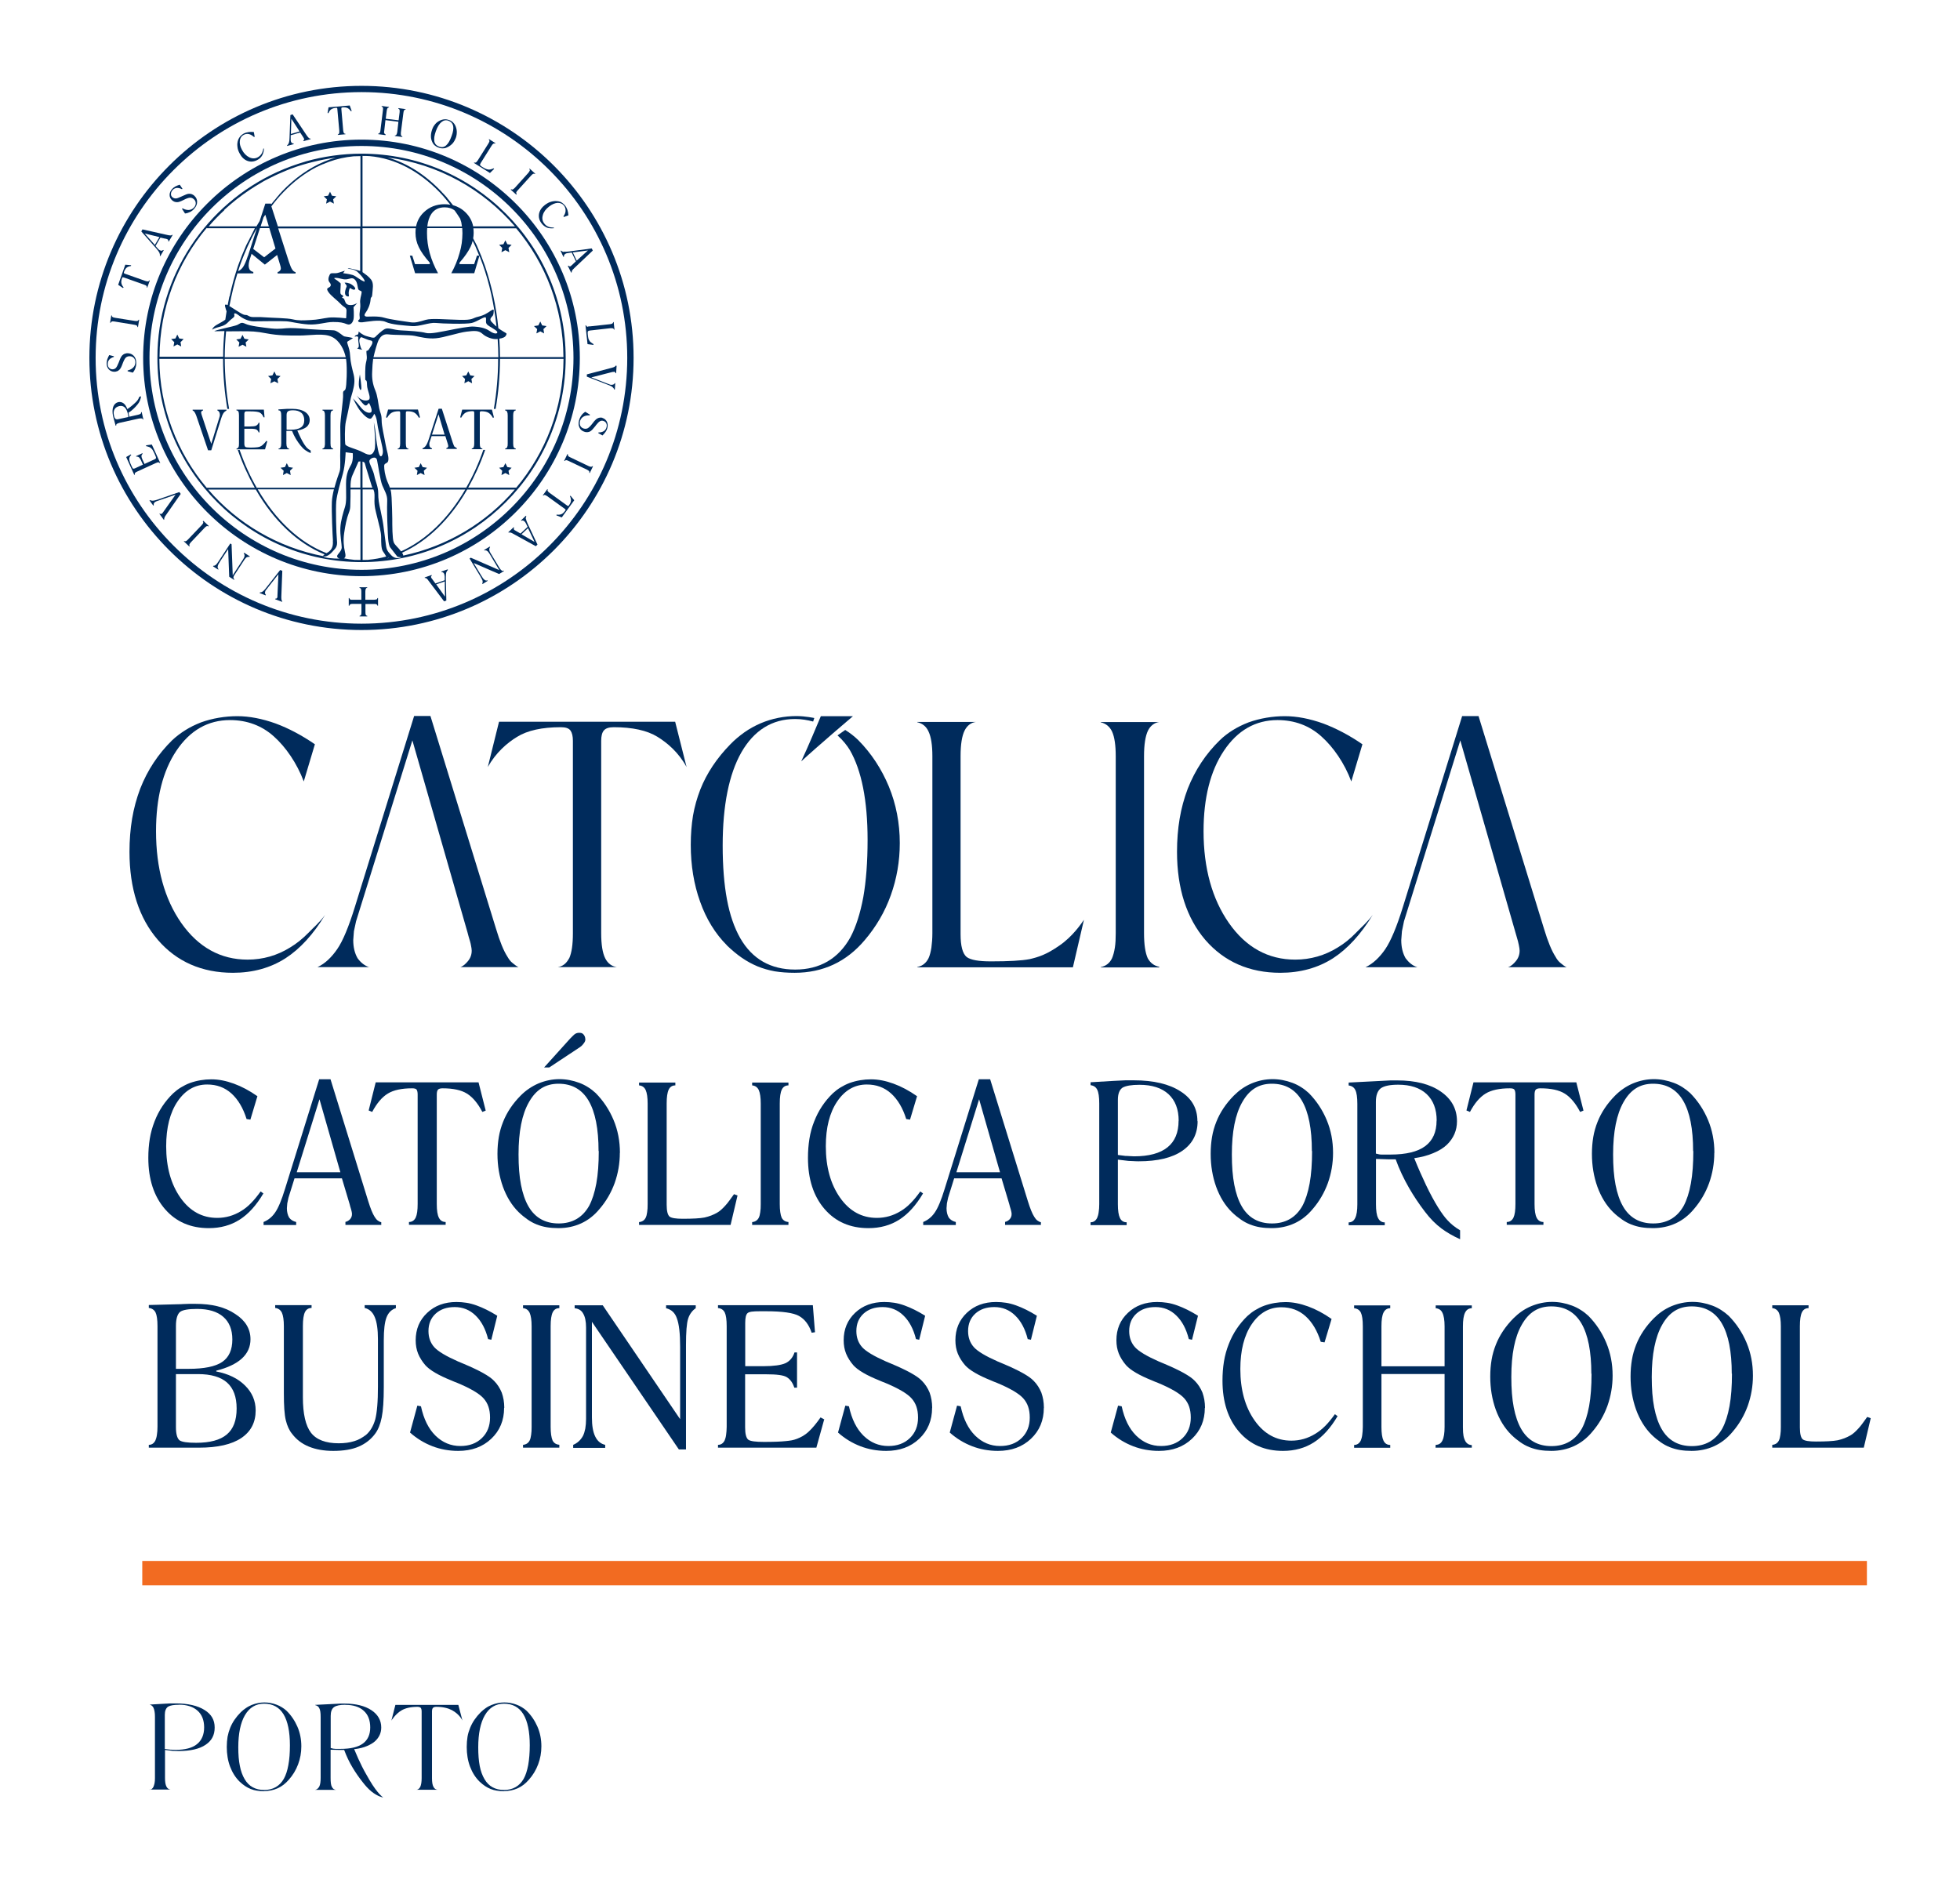 <svg xmlns="http://www.w3.org/2000/svg" id="Layer_1" data-name="Layer 1" viewBox="0 0 200.86 193.02"><defs><style> .cls-1 { fill: #f26b21; } .cls-1, .cls-2 { stroke-width: 0px; } .cls-2 { fill: #002b5c; } </style></defs><path class="cls-2" d="M154.58,99.13h5.97c-.19-.07-.43-.27-.6-.41-.23-.18-.38-.37-.55-.68-.38-.59-.77-1.52-1.17-2.85l-6.71-21.8h-1.68l-6.07,19.56c-.63,2.04-1.24,3.49-1.81,4.33-.55.8-1.24,1.49-2.03,1.85h5.33c-.51-.15-.91-.51-1.22-.93-.29-.51-.44-1.12-.44-1.85l.07-.91.21-1.02,5.77-18.54,5.65,19.68.13.45c.1.34.18.61.22.85.05.25.08.43.08.57,0,.41-.13.77-.39,1.08-.21.25-.48.52-.78.61"></path><path class="cls-2" d="M87.41,73.4h-3.29c-.52,1.23-1.2,2.89-2.01,4.63,1.7-1.57,5.3-4.63,5.3-4.63"></path><path class="cls-2" d="M74.49,96.89c.53.51,1.05.94,1.56,1.29.5.34,1.03.63,1.58.86.57.23,1.16.4,1.77.51.62.1,1.31.15,2.04.15,1.44,0,2.77-.28,3.97-.84,1.2-.56,2.27-1.4,3.2-2.5,1.17-1.37,2.08-2.92,2.68-4.61.61-1.7.92-3.49.92-5.34,0-2.05-.38-4-1.12-5.8-.75-1.8-1.8-3.41-3.14-4.76-.39-.38-.84-.73-1.32-1.03,0,0,0,0-.01-.01l-.79.56c.56.5.99,1.05,1.26,1.5,1.2,2.07,1.82,5.17,1.82,9.2,0,2.27-.15,4.24-.44,5.88-.31,1.66-.75,3.04-1.33,4.13-1.22,2.18-3.13,3.29-5.65,3.29s-4.4-1.08-5.63-3.22c-.61-1.07-1.07-2.4-1.36-3.96-.29-1.54-.44-3.4-.44-5.53,0-4.11.65-7.32,1.91-9.54,1.3-2.27,3.15-3.43,5.52-3.43.67,0,1.26.11,1.84.26l.12-.36s-.92-.2-1.83-.2c-1.25,0-2.49.24-3.67.74-.6.26-1.16.57-1.67.93-.51.37-1,.77-1.44,1.23-1.38,1.41-2.42,2.97-3.07,4.62-.34.87-.59,1.77-.75,2.68-.15.92-.23,1.92-.23,3,0,2.09.32,4.06.96,5.83.63,1.78,1.56,3.28,2.74,4.46"></path><path class="cls-2" d="M111.08,94.27c-.24.35-1.13,1.69-2.5,2.63-1.36.95-2.17,1.19-3.06,1.4-.83.16-2.16.23-3.97.23-1.26,0-2.07-.14-2.49-.45-.42-.36-.62-1.13-.62-2.35v-18.23c0-1.21.14-2.07.41-2.62.25-.51.65-.82,1.16-.89h0s-6.01,0-6.01,0v.03c.54.12.93.44,1.16.96.26.55.39,1.38.39,2.53v18.12c0,.55-.04,1.05-.1,1.49-.07.44-.16.8-.29,1.08-.24.49-.62.8-1.16.91v.03h15.95l1.13-4.86Z"></path><path class="cls-2" d="M118.81,99.09c-.52-.1-.92-.39-1.19-.88-.25-.56-.38-1.4-.38-2.58v-18.12c0-1.21.14-2.07.4-2.62.25-.51.65-.82,1.16-.89h0s-6,0-6,0v.03c.53.12.93.44,1.17.96.25.56.37,1.39.37,2.53v18.12c0,.55-.02,1.05-.09,1.49-.07.44-.17.8-.29,1.08-.23.49-.62.8-1.16.91v.03h6v-.04Z"></path><path class="cls-2" d="M23.87,99.7c2.04,0,3.85-.5,5.39-1.49,1.5-.97,2.86-2.46,4.06-4.45-.53.74-1.19,1.3-1.72,1.85-.59.6-1.21,1.1-1.86,1.49-1.33.83-2.8,1.25-4.37,1.25-2.76,0-5.04-1.26-6.79-3.75-1.72-2.46-2.59-5.62-2.59-9.41,0-3.4.7-6.18,2.08-8.24,1.4-2.1,3.25-3.15,5.5-3.15,1.75,0,3.27.57,4.5,1.68,1.21,1.08,2.36,2.74,3.06,4.61l1.14-3.81c-1.35-.93-2.7-1.64-4.02-2.13-1.37-.49-2.69-.75-3.93-.75s-2.54.21-3.73.64c-.58.23-1.12.49-1.59.79-.48.3-.93.64-1.35,1.03-1.43,1.4-2.54,3.07-3.28,4.97-.37.98-.65,2-.83,3.07-.18,1.07-.27,2.21-.27,3.4,0,3.76.98,6.8,2.91,9.03,1.92,2.23,4.51,3.37,7.69,3.37"></path><path class="cls-2" d="M37.86,99.13c-.51-.15-.92-.51-1.22-.93-.29-.51-.44-1.12-.44-1.85l.07-.91.22-1.02,5.77-18.54,5.65,19.68.12.45c.1.34.19.61.23.85.05.25.08.43.08.57,0,.41-.13.77-.39,1.08-.21.25-.48.52-.78.61h5.97c-.18-.07-.43-.27-.6-.41-.23-.18-.37-.37-.55-.68-.38-.59-.76-1.52-1.16-2.85l-6.72-21.8h-1.67l-6.07,19.56c-.63,2.04-1.23,3.49-1.81,4.33-.55.8-1.23,1.49-2.03,1.85h5.34Z"></path><path class="cls-2" d="M138.95,95.61c-.58.6-1.2,1.1-1.85,1.49-1.33.83-2.81,1.25-4.37,1.25-2.77,0-5.05-1.26-6.79-3.75-1.72-2.46-2.6-5.62-2.6-9.41,0-3.41.7-6.18,2.08-8.24,1.4-2.1,3.25-3.15,5.5-3.15,1.75,0,3.27.57,4.5,1.68,1.21,1.08,2.37,2.74,3.06,4.61l1.14-3.81c-1.35-.93-2.71-1.64-4.02-2.13-1.37-.49-2.69-.75-3.93-.75s-2.54.21-3.73.64c-.59.23-1.12.49-1.6.79-.48.3-.93.64-1.33,1.03-1.44,1.4-2.54,3.07-3.29,4.97-.37.98-.65,2-.83,3.07-.18,1.07-.27,2.21-.27,3.4,0,3.75.98,6.79,2.9,9.03,1.93,2.23,4.51,3.37,7.69,3.37,2.04,0,3.85-.5,5.4-1.49,1.49-.97,2.86-2.46,4.07-4.45-.54.74-1.2,1.3-1.73,1.85"></path><path class="cls-2" d="M58.32,98.22c-.28.53-.67.83-1.17.9h0s6.07,0,6.07,0h0c-.53-.08-.93-.38-1.19-.89-.28-.55-.42-1.4-.42-2.6v-19.71c0-.48.09-.84.27-1.05.19-.23.52-.34,1.02-.34,1.91,0,3.41.33,4.47.98,1.01.62,2.17,1.6,2.99,3.1l-1.17-4.64h-18.05l-1.15,4.64c.83-1.48,1.98-2.47,3-3.09,1.06-.66,2.57-.99,4.48-.99.49,0,.82.1,1,.35.16.23.24.58.24,1.05v19.71c0,1.16-.12,2-.38,2.58"></path><path class="cls-2" d="M27,122.3c-.72,1.22-1.53,2.12-2.44,2.7-.91.58-1.96.87-3.16.87-1.87,0-3.37-.65-4.5-1.96-1.13-1.31-1.7-3.06-1.7-5.24,0-.69.05-1.34.15-1.96.1-.62.27-1.21.49-1.78.43-1.11,1.07-2.07,1.91-2.88.25-.23.51-.43.79-.6.28-.17.59-.33.94-.46.71-.25,1.43-.37,2.18-.37s1.5.15,2.3.44c.8.29,1.61.72,2.42,1.29l-.72,2.4-.39-.06c-.35-1.13-.87-2-1.55-2.62-.69-.62-1.51-.92-2.49-.92-1.24,0-2.25.58-3.03,1.73-.78,1.15-1.17,2.69-1.17,4.6,0,2.13.49,3.89,1.46,5.27.97,1.38,2.23,2.07,3.77,2.07.87,0,1.68-.23,2.43-.69.36-.21.71-.49,1.03-.82.33-.33.65-.73.99-1.2l.29.21Z"></path><path class="cls-2" d="M34.88,120.14l-2.14-7.48-2.33,7.48h4.48ZM39.1,125.54h-3.7v-.31c.19-.04.35-.14.48-.28.13-.15.19-.32.19-.52,0-.07-.01-.17-.04-.29-.03-.13-.07-.28-.13-.46l-.07-.27-.79-2.64h-4.86l-.62,1.99-.12.57-.04.5c0,.38.08.7.23.96.17.23.41.38.72.45v.31h-3.34v-.31c.47-.19.87-.51,1.19-.98.32-.46.66-1.27,1.01-2.42l3.5-11.23h1.16l3.87,12.51c.23.74.44,1.26.65,1.59.1.16.2.29.32.38.12.09.24.15.36.17v.3Z"></path><path class="cls-2" d="M49.8,113.81l-.37.15c-.47-.9-1-1.52-1.58-1.88-.58-.36-1.41-.54-2.49-.54-.24,0-.4.05-.48.14-.08.1-.12.26-.12.51v11.21c0,.65.07,1.12.22,1.41.15.29.38.43.69.43v.29s-3.76,0-3.76,0v-.29c.31,0,.54-.15.69-.45.14-.3.2-.76.2-1.4v-11.21c0-.24-.04-.41-.11-.51-.07-.09-.22-.13-.46-.13-1.07,0-1.9.18-2.49.54-.59.36-1.12.98-1.6,1.88l-.36-.15.72-2.88h10.54l.73,2.88Z"></path><path class="cls-2" d="M59.99,106.51c0,.14-.05.27-.15.4-.03.05-.09.12-.16.2-.07.08-.16.15-.26.22l-3.13,2.07h-.53l2.68-2.97c.1-.1.19-.19.28-.28.09-.09.17-.16.24-.2.12-.07.25-.1.39-.1.1,0,.18.01.25.03.07.02.14.07.2.14.12.14.18.3.18.49M61.34,117.97c0-2.28-.34-4-1.02-5.16-.68-1.16-1.71-1.74-3.08-1.74s-2.32.63-3.03,1.88c-.72,1.25-1.07,3.04-1.07,5.36,0,1.21.08,2.25.25,3.12.17.87.42,1.61.76,2.2.67,1.17,1.71,1.76,3.1,1.76s2.44-.6,3.12-1.8c.32-.6.57-1.37.74-2.3.17-.93.25-2.04.25-3.32M63.52,118.16c0,1.07-.18,2.1-.53,3.09-.36.99-.88,1.88-1.56,2.67-.54.65-1.17,1.14-1.87,1.46s-1.48.49-2.33.49c-.43,0-.82-.03-1.19-.09-.37-.06-.71-.16-1.04-.29-.33-.13-.64-.3-.94-.51-.29-.2-.6-.45-.91-.75-.7-.69-1.23-1.56-1.61-2.6-.37-1.04-.56-2.16-.56-3.37,0-.63.05-1.21.14-1.74.09-.53.24-1.05.44-1.55.38-.96.98-1.86,1.79-2.68.26-.26.54-.5.85-.71s.63-.39.98-.54c.7-.29,1.42-.44,2.15-.44.69,0,1.37.13,2.04.38.32.12.62.27.9.45.29.18.54.38.78.6.78.79,1.39,1.71,1.83,2.76.44,1.05.65,2.17.65,3.36"></path><path class="cls-2" d="M75.58,122.53l-.71,3.01h-9.38v-.29c.32-.03.55-.18.68-.45.07-.14.12-.33.15-.57.04-.24.05-.51.05-.82v-10.31c0-.63-.07-1.08-.2-1.38-.13-.29-.36-.45-.68-.48v-.29h3.72v.29c-.31,0-.54.14-.68.43-.14.29-.21.76-.21,1.42v10.38c0,.64.1,1.05.3,1.22.2.15.65.22,1.34.22,1.03,0,1.78-.04,2.24-.13.49-.11.93-.28,1.3-.5.24-.13.51-.37.81-.7.14-.15.29-.33.44-.54.15-.2.31-.42.47-.65l.36.13Z"></path><path class="cls-2" d="M80.8,125.54h-3.72v-.29c.32-.03.55-.19.68-.45.07-.14.12-.33.15-.57.04-.24.05-.51.05-.82v-10.31c0-.63-.07-1.08-.2-1.38-.14-.29-.36-.45-.68-.48v-.29h3.72v.29c-.31,0-.54.14-.68.43-.14.29-.21.76-.21,1.42v10.31c0,.64.07,1.11.2,1.41.14.26.37.41.69.43v.3Z"></path><path class="cls-2" d="M94.6,122.3c-.72,1.22-1.53,2.12-2.44,2.7-.91.58-1.96.87-3.16.87-1.87,0-3.37-.65-4.5-1.96-1.13-1.31-1.7-3.06-1.7-5.24,0-.69.05-1.34.15-1.96.1-.62.26-1.21.49-1.78.43-1.11,1.07-2.07,1.91-2.88.25-.23.51-.43.79-.6.28-.17.59-.33.94-.46.71-.25,1.43-.37,2.18-.37s1.5.15,2.3.44c.8.29,1.61.72,2.42,1.29l-.72,2.4-.39-.06c-.35-1.13-.87-2-1.55-2.62-.69-.62-1.51-.92-2.49-.92-1.24,0-2.25.58-3.03,1.73-.78,1.15-1.17,2.69-1.17,4.6,0,2.13.49,3.89,1.46,5.27.97,1.38,2.23,2.07,3.77,2.07.87,0,1.68-.23,2.43-.69.36-.21.71-.49,1.03-.82.33-.33.66-.73.99-1.2l.29.21Z"></path><path class="cls-2" d="M102.48,120.14l-2.14-7.48-2.33,7.48h4.48ZM106.7,125.54h-3.7v-.31c.19-.04.35-.14.48-.28.13-.15.19-.32.19-.52,0-.07-.01-.17-.04-.29-.03-.13-.07-.28-.13-.46l-.07-.27-.79-2.64h-4.86l-.62,1.99-.12.57-.04.5c0,.38.08.7.23.96.17.23.41.38.72.45v.31h-3.34v-.31c.47-.19.87-.51,1.19-.98.32-.46.66-1.27,1.01-2.42l3.5-11.23h1.16l3.87,12.51c.23.74.44,1.26.65,1.59.1.16.2.29.32.38.12.09.24.15.36.17v.3Z"></path><path class="cls-2" d="M120.79,114.87c0-1.18-.35-2.09-1.04-2.73-.7-.64-1.69-.96-2.98-.96-.82,0-1.39.1-1.73.29-.32.22-.48.63-.48,1.25v5.65l.79.1c.08,0,.24,0,.47.02.23.01.36.02.4.02,1.52,0,2.66-.31,3.42-.92s1.14-1.52,1.14-2.72M122.73,114.91c0,1.3-.52,2.31-1.56,3.03-1.04.72-2.53,1.08-4.48,1.08-.11,0-.3,0-.58-.02-.28-.01-.43-.02-.47-.02l-1.08-.13v4.57c0,.65.07,1.12.21,1.41s.37.44.69.44v.29h-3.7v-.29c.3,0,.53-.15.68-.46.06-.14.12-.33.15-.57.04-.24.06-.51.06-.83v-10.32c0-.67-.07-1.14-.21-1.41-.13-.27-.36-.42-.68-.46v-.3l2.35-.14,1.23-.06h.83c2.05,0,3.66.38,4.82,1.14,1.15.73,1.72,1.74,1.72,3.05"></path><path class="cls-2" d="M134.44,117.97c0-2.28-.34-4-1.02-5.16-.68-1.16-1.71-1.74-3.08-1.74s-2.32.63-3.03,1.88c-.72,1.25-1.07,3.04-1.07,5.36,0,1.21.08,2.25.25,3.12.17.87.42,1.61.76,2.2.67,1.17,1.71,1.76,3.1,1.76s2.44-.6,3.12-1.8c.32-.6.57-1.37.74-2.3.17-.93.25-2.04.25-3.32M136.61,118.16c0,1.07-.18,2.1-.53,3.09-.36.99-.88,1.88-1.56,2.67-.54.65-1.17,1.14-1.87,1.46s-1.48.49-2.33.49c-.43,0-.82-.03-1.19-.09-.37-.06-.71-.16-1.04-.29-.33-.13-.64-.3-.94-.51-.29-.2-.6-.45-.91-.75-.7-.69-1.23-1.56-1.61-2.6-.37-1.04-.56-2.16-.56-3.37,0-.63.05-1.21.14-1.74.09-.53.24-1.05.44-1.55.38-.96.98-1.86,1.79-2.68.26-.26.54-.5.84-.71s.63-.39.98-.54c.7-.29,1.42-.44,2.15-.44.69,0,1.37.13,2.04.38.32.12.62.27.9.45.29.18.54.38.78.6.78.79,1.39,1.71,1.83,2.76.44,1.05.65,2.17.65,3.36"></path><path class="cls-2" d="M147.23,114.85c0-1.17-.35-2.08-1.03-2.72-.69-.64-1.66-.96-2.91-.96-.84,0-1.44.12-1.79.37-.33.26-.5.72-.5,1.38v5.31c.14.03.25.06.34.08.09.02.19.02.31.02h.84c1.6,0,2.79-.29,3.56-.86.78-.58,1.17-1.45,1.17-2.62M149.64,127.01c-.74-.33-1.37-.7-1.9-1.09-.62-.46-1.19-1.04-1.71-1.73-.6-.78-1.14-1.59-1.62-2.42-.56-.97-1.02-1.95-1.38-2.95h-.67l-1.25-.04h-.1v4.64c0,.66.07,1.13.21,1.4.14.3.37.46.69.46v.29h-3.7v-.29c.3,0,.53-.15.67-.45.15-.3.22-.77.22-1.4v-10.3c0-.67-.07-1.15-.21-1.42-.13-.27-.36-.42-.68-.46v-.3l3.14-.16,1.15-.06h.68c1.88,0,3.38.38,4.48,1.15,1.1.76,1.65,1.78,1.65,3.04,0,.93-.34,1.73-1.03,2.4-.34.33-.81.62-1.39.86-.58.25-1.24.42-1.96.52.4,1,.81,1.92,1.21,2.76.43.9.85,1.67,1.23,2.28.35.56.67,1,.95,1.3.37.41.81.76,1.31,1.05v.93Z"></path><path class="cls-2" d="M162.3,113.81l-.37.15c-.47-.9-1-1.52-1.58-1.88-.58-.36-1.41-.54-2.49-.54-.24,0-.4.05-.48.14-.08.1-.12.26-.12.51v11.21c0,.65.07,1.12.22,1.41.15.29.38.43.69.43v.29s-3.76,0-3.76,0v-.29c.31,0,.54-.15.69-.45.14-.3.2-.76.2-1.4v-11.21c0-.24-.04-.41-.11-.51-.07-.09-.22-.13-.46-.13-1.07,0-1.9.18-2.49.54-.59.36-1.12.98-1.6,1.88l-.36-.15.72-2.88h10.54l.73,2.88Z"></path><path class="cls-2" d="M173.51,117.97c0-2.28-.34-4-1.02-5.16-.68-1.16-1.71-1.74-3.08-1.74s-2.32.63-3.03,1.88-1.07,3.04-1.07,5.36c0,1.21.08,2.25.25,3.12.17.87.42,1.61.76,2.2.67,1.17,1.71,1.76,3.1,1.76s2.44-.6,3.12-1.8c.32-.6.57-1.37.74-2.3.17-.93.25-2.04.25-3.32M175.68,118.16c0,1.07-.18,2.1-.53,3.09-.36.99-.88,1.88-1.56,2.67-.54.65-1.17,1.14-1.87,1.46s-1.48.49-2.33.49c-.43,0-.82-.03-1.19-.09-.37-.06-.71-.16-1.04-.29-.33-.13-.64-.3-.94-.51s-.6-.45-.91-.75c-.7-.69-1.23-1.56-1.61-2.6-.37-1.04-.56-2.16-.56-3.37,0-.63.05-1.21.14-1.74.09-.53.24-1.05.44-1.55.38-.96.98-1.86,1.79-2.68.26-.26.54-.5.85-.71.3-.21.63-.39.98-.54.7-.29,1.42-.44,2.15-.44.69,0,1.37.13,2.04.38.32.12.62.27.9.45.28.18.54.38.78.6.78.79,1.39,1.71,1.83,2.76.44,1.05.65,2.17.65,3.36"></path><path class="cls-2" d="M24.25,144.35c0-1.19-.33-2.07-.98-2.65s-1.65-.87-2.98-.87h-2.26v5.43c0,.69.12,1.14.36,1.35.25.18.82.26,1.71.26,1.42,0,2.46-.28,3.14-.85.68-.57,1.01-1.45,1.01-2.66M23.81,137.28c0-1.01-.31-1.78-.93-2.32-.62-.54-1.51-.81-2.68-.81-.89,0-1.47.1-1.74.3-.14.11-.24.28-.32.53-.07.24-.11.54-.11.9v4.41h1.29c1.59,0,2.74-.23,3.44-.7.7-.47,1.05-1.24,1.05-2.32M26.2,144.56c0,1.22-.49,2.16-1.47,2.82-.98.66-2.43.99-4.34.99h-5.14v-.29c.3,0,.53-.15.68-.46.06-.14.12-.33.15-.57.04-.24.06-.51.06-.83v-10.3c0-.67-.07-1.14-.2-1.41-.14-.27-.37-.42-.69-.46v-.3l3.02-.08c.1,0,.28,0,.52-.02.25-.01.44-.02.58-.02h.64c.85,0,1.62.08,2.29.25.68.17,1.28.43,1.81.79,1.04.67,1.56,1.53,1.56,2.59,0,.78-.3,1.44-.89,1.98-.6.54-1.47.95-2.62,1.24v.08c1.24.24,2.23.72,2.95,1.44.72.71,1.09,1.56,1.09,2.55"></path><path class="cls-2" d="M40.57,134.07c-.45.14-.77.46-.96.95-.19.49-.28,1.27-.28,2.35v4.78c0,1.38-.07,2.41-.21,3.11-.14.7-.36,1.25-.66,1.66-.43.59-1,1.04-1.7,1.34-.7.3-1.57.44-2.61.44-.96,0-1.79-.15-2.5-.44s-1.28-.73-1.71-1.3c-.3-.36-.51-.83-.65-1.4-.14-.57-.2-1.49-.2-2.76v-6.88c0-.63-.07-1.09-.2-1.38-.14-.29-.37-.45-.69-.49v-.29h3.73v.29c-.31,0-.54.15-.68.43-.14.29-.21.77-.21,1.43v7.29c0,1.71.28,2.92.83,3.64.56.72,1.51,1.08,2.84,1.08.59,0,1.12-.07,1.6-.22.21-.06.42-.15.62-.26.2-.11.39-.24.58-.38.43-.37.74-.89.94-1.57.09-.33.16-.79.21-1.37.05-.58.07-1.25.07-2v-4.87c0-1-.11-1.76-.33-2.27-.22-.52-.56-.82-1.03-.93v-.29h3.2v.3Z"></path><path class="cls-2" d="M51.66,144.3c0,1.27-.44,2.33-1.32,3.16-.88.83-2,1.24-3.38,1.24-.94,0-1.82-.16-2.65-.48-.83-.32-1.59-.78-2.29-1.4l.75-2.76.37.07c.28,1.3.77,2.3,1.49,3.01.72.7,1.56,1.06,2.55,1.06.91,0,1.64-.27,2.2-.81s.84-1.24.84-2.1-.22-1.48-.67-1.98c-.45-.5-1.38-1.04-2.78-1.62-.1-.03-.27-.1-.52-.21-1.32-.53-2.2-1.05-2.65-1.55-.33-.38-.58-.78-.75-1.19-.17-.42-.25-.88-.25-1.38,0-1.13.39-2.07,1.18-2.81.78-.74,1.78-1.11,3-1.11.35,0,.69.03,1.02.08.32.05.67.14,1.03.27.67.24,1.38.59,2.13,1.06l-.61,2.46-.33-.07c-.26-1.03-.68-1.83-1.28-2.41-.59-.58-1.31-.87-2.14-.87s-1.46.23-1.95.67c-.49.45-.74,1.04-.74,1.79,0,.66.2,1.22.61,1.67.39.42,1.19.9,2.41,1.44l.55.23c1.64.69,2.69,1.27,3.15,1.76.34.34.6.75.79,1.21.08.24.15.48.19.73.04.25.07.53.07.82"></path><path class="cls-2" d="M57.32,148.37h-3.72v-.29c.32-.03.55-.19.68-.45.07-.14.12-.33.15-.57.04-.24.05-.51.05-.82v-10.31c0-.63-.07-1.08-.2-1.38-.14-.29-.36-.45-.68-.48v-.29h3.72v.29c-.31,0-.54.14-.68.43-.14.29-.21.76-.21,1.42v10.31c0,.64.07,1.11.2,1.41.14.26.37.41.69.43v.3Z"></path><path class="cls-2" d="M71.31,134.07c-.18.12-.34.27-.47.45-.13.17-.24.38-.32.63-.15.46-.22,1.37-.22,2.72v10.68h-.73l-8.91-13.08v9.8c0,.84.11,1.49.34,1.96.23.47.57.75,1.02.85v.31h-3.28v-.31c.43-.18.76-.48,1-.91.1-.2.18-.45.24-.75.05-.3.08-.63.08-.99v-9.37c0-.63-.1-1.11-.3-1.44-.17-.32-.47-.5-.87-.54v-.3h2.88s7.93,11.67,7.93,11.67v-7.42c0-1.36-.11-2.34-.34-2.93-.19-.55-.55-.89-1.1-1.02v-.3h3.04v.3Z"></path><path class="cls-2" d="M84.47,145.45l-.81,2.92h-10.08v-.29c.3,0,.53-.15.68-.45.06-.14.12-.33.15-.57s.06-.51.06-.83v-10.31c0-.67-.07-1.14-.2-1.41-.14-.27-.37-.42-.69-.45v-.29h9.72l.22,2.77-.34.05c-.14-.41-.32-.76-.53-1.04-.21-.28-.47-.51-.77-.68-.58-.32-1.7-.48-3.38-.48h-.6c-.38,0-.66.01-.87.04-.2.03-.34.08-.42.15s-.14.19-.18.35c-.04.16-.06.38-.06.65v4.44h1.87c.52,0,.98-.03,1.35-.08.38-.05.68-.13.91-.23.44-.21.75-.58.92-1.1h.26v3.61h-.28c-.16-.5-.42-.86-.78-1.08-.33-.2-1.03-.29-2.11-.29h-2.15v5.46c0,.65.11,1.07.32,1.24.21.16.75.23,1.61.23,1,0,1.74-.03,2.2-.08.24-.02.45-.05.63-.08.18-.03.37-.09.56-.16.19-.07.39-.17.59-.28.2-.12.41-.27.61-.46.37-.34.77-.82,1.21-1.45l.35.19Z"></path><path class="cls-2" d="M95.52,144.3c0,1.27-.44,2.33-1.32,3.16-.88.83-2,1.24-3.38,1.24-.94,0-1.82-.16-2.65-.48-.83-.32-1.59-.78-2.29-1.4l.75-2.76.37.07c.28,1.3.77,2.3,1.49,3.01.72.7,1.56,1.06,2.55,1.06.91,0,1.64-.27,2.2-.81s.84-1.24.84-2.1-.22-1.48-.67-1.98c-.45-.5-1.38-1.04-2.78-1.62-.1-.03-.27-.1-.52-.21-1.32-.53-2.2-1.05-2.65-1.55-.33-.38-.58-.78-.75-1.19-.17-.42-.25-.88-.25-1.38,0-1.13.39-2.07,1.17-2.81.78-.74,1.78-1.11,3-1.11.35,0,.69.03,1.02.08.32.05.67.14,1.03.27.67.24,1.38.59,2.13,1.06l-.61,2.46-.33-.07c-.26-1.03-.68-1.83-1.28-2.41-.59-.58-1.31-.87-2.14-.87s-1.46.23-1.95.67c-.49.45-.74,1.04-.74,1.79,0,.66.2,1.22.61,1.67.39.42,1.19.9,2.41,1.44l.55.23c1.64.69,2.69,1.27,3.15,1.76.34.34.6.75.79,1.21.08.24.15.48.19.73.04.25.07.53.07.82"></path><path class="cls-2" d="M106.97,144.3c0,1.27-.44,2.33-1.32,3.16-.88.83-2,1.24-3.38,1.24-.94,0-1.82-.16-2.65-.48-.83-.32-1.59-.78-2.29-1.4l.75-2.76.37.07c.28,1.3.77,2.3,1.49,3.01.72.7,1.56,1.06,2.55,1.06.91,0,1.64-.27,2.2-.81s.84-1.24.84-2.1-.22-1.48-.67-1.98c-.45-.5-1.38-1.04-2.78-1.62-.1-.03-.27-.1-.52-.21-1.32-.53-2.2-1.05-2.65-1.55-.33-.38-.58-.78-.75-1.19-.17-.42-.25-.88-.25-1.38,0-1.13.39-2.07,1.17-2.81.78-.74,1.78-1.11,3-1.11.35,0,.69.03,1.02.08.32.05.67.14,1.03.27.67.24,1.38.59,2.13,1.06l-.61,2.46-.33-.07c-.26-1.03-.68-1.83-1.28-2.41-.59-.58-1.31-.87-2.14-.87s-1.46.23-1.95.67c-.49.45-.74,1.04-.74,1.79,0,.66.2,1.22.61,1.67.39.42,1.19.9,2.41,1.44l.55.23c1.64.69,2.69,1.27,3.15,1.76.34.34.6.75.79,1.21.08.24.15.48.19.73.04.25.07.53.07.82"></path><path class="cls-2" d="M123.47,144.3c0,1.27-.44,2.33-1.32,3.16-.88.83-2,1.24-3.38,1.24-.94,0-1.82-.16-2.65-.48-.83-.32-1.59-.78-2.29-1.4l.75-2.76.37.07c.28,1.3.77,2.3,1.49,3.01.72.7,1.56,1.06,2.55,1.06.91,0,1.64-.27,2.2-.81s.84-1.24.84-2.1-.22-1.48-.67-1.98c-.45-.5-1.38-1.04-2.78-1.62-.1-.03-.27-.1-.52-.21-1.32-.53-2.2-1.05-2.65-1.55-.33-.38-.58-.78-.75-1.19-.17-.42-.25-.88-.25-1.38,0-1.13.39-2.07,1.18-2.81.78-.74,1.78-1.11,3-1.11.35,0,.69.03,1.02.08.32.05.67.14,1.03.27.67.24,1.38.59,2.13,1.06l-.61,2.46-.33-.07c-.26-1.03-.68-1.83-1.28-2.41-.59-.58-1.3-.87-2.14-.87s-1.46.23-1.95.67c-.49.45-.74,1.04-.74,1.79,0,.66.2,1.22.61,1.67.39.42,1.19.9,2.41,1.44l.55.23c1.64.69,2.69,1.27,3.15,1.76.34.34.6.75.79,1.21.08.24.15.48.19.73.04.25.07.53.07.82"></path><path class="cls-2" d="M137.08,145.13c-.72,1.22-1.53,2.12-2.44,2.7-.91.58-1.96.87-3.16.87-1.87,0-3.37-.65-4.5-1.96-1.13-1.31-1.7-3.06-1.7-5.24,0-.69.05-1.34.15-1.96.1-.62.27-1.22.49-1.78.43-1.11,1.07-2.07,1.91-2.88.25-.23.51-.43.79-.6.28-.17.59-.33.94-.46.71-.25,1.43-.37,2.18-.37s1.5.15,2.3.44c.8.29,1.61.72,2.42,1.29l-.72,2.4-.39-.06c-.35-1.13-.87-2-1.55-2.62-.69-.62-1.51-.92-2.49-.92-1.24,0-2.25.58-3.03,1.73-.78,1.15-1.17,2.69-1.17,4.6,0,2.13.49,3.89,1.46,5.27.97,1.38,2.23,2.07,3.77,2.07.87,0,1.68-.23,2.43-.69.36-.21.71-.49,1.04-.82.33-.33.65-.73.99-1.2l.29.21Z"></path><path class="cls-2" d="M150.83,148.37h-3.72l.02-.29c.32,0,.55-.15.69-.45.15-.3.22-.76.22-1.39v-5.42h-6.47v5.42c0,.65.07,1.12.21,1.41.14.29.37.44.69.44v.29h-3.7v-.29c.3,0,.53-.15.68-.45.06-.14.12-.33.15-.57s.06-.51.06-.83v-10.31c0-.67-.07-1.13-.2-1.4-.13-.27-.37-.42-.69-.45v-.29h3.7v.29c-.3,0-.53.14-.68.43s-.22.76-.22,1.42v4.1h6.47v-4.1c0-.64-.08-1.11-.23-1.4-.13-.27-.35-.42-.68-.45v-.29h3.7v.29c-.31,0-.54.15-.69.45-.15.3-.22.77-.22,1.42v10.32c0,.39.02.68.06.89.04.21.11.4.21.58.07.11.16.2.27.27.09.05.21.08.37.1v.29Z"></path><path class="cls-2" d="M163.08,140.79c0-2.28-.34-4-1.02-5.16-.68-1.16-1.71-1.74-3.08-1.74s-2.32.63-3.03,1.88c-.72,1.25-1.07,3.04-1.07,5.36,0,1.21.08,2.25.25,3.12.17.87.42,1.61.76,2.2.67,1.17,1.71,1.76,3.1,1.76s2.44-.6,3.12-1.8c.32-.6.57-1.37.74-2.3.17-.93.25-2.04.25-3.32M165.26,140.99c0,1.07-.18,2.1-.53,3.09-.36.99-.88,1.88-1.56,2.67-.54.65-1.17,1.14-1.87,1.46s-1.48.49-2.33.49c-.43,0-.82-.03-1.19-.09-.37-.06-.71-.16-1.04-.29-.33-.13-.64-.3-.94-.51-.29-.2-.6-.45-.91-.75-.7-.69-1.23-1.56-1.61-2.6-.37-1.04-.56-2.16-.56-3.37,0-.63.05-1.21.14-1.74.09-.53.24-1.05.44-1.55.38-.96.98-1.86,1.79-2.68.26-.26.54-.5.84-.71s.63-.39.98-.54c.7-.29,1.42-.44,2.15-.44.69,0,1.37.13,2.04.38.32.12.62.27.9.45.29.18.54.38.78.6.78.79,1.39,1.71,1.83,2.76.44,1.05.65,2.17.65,3.36"></path><path class="cls-2" d="M177.47,140.79c0-2.28-.34-4-1.02-5.16-.68-1.16-1.71-1.74-3.08-1.74s-2.32.63-3.03,1.88-1.07,3.04-1.07,5.36c0,1.21.08,2.25.25,3.12.17.87.42,1.61.76,2.2.67,1.17,1.71,1.76,3.1,1.76s2.44-.6,3.12-1.8c.32-.6.57-1.37.74-2.3.17-.93.25-2.04.25-3.32M179.64,140.99c0,1.07-.18,2.1-.53,3.09-.36.99-.88,1.88-1.56,2.67-.54.65-1.17,1.14-1.87,1.46s-1.48.49-2.33.49c-.43,0-.82-.03-1.19-.09-.36-.06-.71-.16-1.04-.29-.33-.13-.64-.3-.94-.51s-.6-.45-.91-.75c-.7-.69-1.23-1.56-1.61-2.6-.37-1.04-.56-2.16-.56-3.37,0-.63.05-1.21.14-1.74.09-.53.24-1.05.44-1.55.38-.96.98-1.86,1.79-2.68.26-.26.54-.5.84-.71.3-.21.63-.39.98-.54.7-.29,1.42-.44,2.15-.44.69,0,1.37.13,2.04.38.32.12.62.27.9.45.28.18.54.38.78.6.78.79,1.39,1.71,1.83,2.76.44,1.05.65,2.17.65,3.36"></path><path class="cls-2" d="M191.71,145.36l-.71,3.01h-9.38v-.29c.32-.03.55-.18.68-.45.07-.14.12-.33.15-.57.04-.24.05-.51.05-.82v-10.31c0-.63-.07-1.08-.2-1.38-.14-.29-.36-.45-.68-.48v-.29h3.72v.29c-.31,0-.54.14-.68.43-.14.29-.21.76-.21,1.42v10.38c0,.64.1,1.05.3,1.22.2.15.65.22,1.34.22,1.03,0,1.78-.04,2.24-.13.49-.11.92-.28,1.3-.5.24-.13.51-.37.81-.7.14-.15.29-.33.44-.54.15-.2.31-.42.47-.65l.36.13Z"></path><polygon class="cls-1" points="191.32 162.48 14.58 162.48 14.58 159.98 191.32 159.98 191.32 162.11 191.32 162.48"></polygon><path class="cls-2" d="M29.37,42.53c0-.18.05-.31.15-.38.1-.07.27-.1.52-.1.36,0,.64.09.84.26.2.17.3.43.3.76s-.11.57-.33.73c-.23.16-.57.24-1.04.24h-.24s-.06,0-.1,0c-.02,0-.05,0-.1-.02v-1.48ZM28.56,42.06c.09,0,.16.05.2.13.04.07.06.21.06.39v2.87c0,.18-.02.31-.07.39-.04.09-.11.13-.2.13v.08h1.07v-.08c-.09,0-.16-.04-.2-.13-.04-.08-.07-.2-.07-.39v-1.29h.39s.19.01.19.01c.11.28.24.55.4.82.14.23.3.46.47.67.15.19.32.36.49.48.15.11.33.21.55.3v-.26c-.15-.08-.27-.18-.39-.29-.08-.08-.17-.21-.28-.37-.11-.17-.23-.38-.35-.63-.11-.24-.24-.49-.35-.77.21-.03.4-.08.57-.15.17-.07.31-.15.41-.24.19-.18.29-.41.29-.67,0-.35-.16-.63-.47-.84-.32-.21-.76-.32-1.31-.32h-.53s-.9.06-.9.06v.08Z"></path><polygon class="cls-2" points="27.71 39.28 28.12 39.08 28.51 39.28 28.43 38.84 28.75 38.54 28.31 38.47 28.12 38.07 27.92 38.47 27.47 38.54 27.79 38.84 27.71 39.28"></polygon><path class="cls-2" d="M63.11,37.45s-.03.05-.05.08c-.02.02-.05.04-.08.06-.06.04-.16.07-.27.1l-2.57.68v.23s2.27.88,2.27.88c.16.07.28.12.36.19.04.04.08.08.11.12.03.04.05.08.06.13h.07l.04-.65h-.06s-.02.04-.04.07c-.01.02-.04.04-.06.05-.06.03-.13.05-.2.05-.01,0-.03,0-.05,0-.01,0-.03,0-.04,0l-.08-.02-1.92-.74,2.17-.56h.09s.04-.02.07-.02c.04,0,.08.02.11.05.02.03.04.06.04.1h.06s.05-.76.05-.76h-.06Z"></path><path class="cls-2" d="M34.13,45.96c-.09,0-.16-.05-.2-.12-.04-.08-.06-.21-.06-.39v-2.87c0-.18.02-.31.06-.39.04-.08.1-.12.2-.12v-.08h-1.08v.08c.09,0,.16.05.19.13.04.08.06.21.06.38v2.87c0,.09,0,.16-.02.23,0,.07-.02.12-.04.16-.04.08-.1.12-.19.13v.08h1.08v-.08Z"></path><path class="cls-2" d="M61.75,42.82c-.1-.02-.19-.03-.27-.02-.09.01-.18.04-.27.09-.12.07-.27.21-.44.44-.04.04-.06.08-.07.09-.19.25-.35.4-.47.47-.12.06-.26.07-.41.03-.16-.05-.28-.14-.35-.28-.07-.14-.08-.3-.03-.48.06-.19.17-.35.34-.45.17-.11.39-.15.65-.14l.03-.07-.49-.3c-.16.11-.29.23-.4.39-.1.14-.18.31-.23.5-.08.27-.06.52.05.74.1.22.29.36.53.43.06.02.11.03.16.03.05,0,.1,0,.15,0,.1-.01.19-.04.27-.09.12-.07.29-.25.51-.53l.07-.1c.17-.21.3-.35.41-.4.1-.06.22-.07.34-.03.14.04.24.12.3.24.06.13.07.26.02.43-.05.17-.14.29-.28.38-.14.09-.32.13-.53.13l-.04.06.44.25c.13-.13.24-.25.32-.37.04-.07.08-.13.11-.19.02-.06.05-.12.07-.2.06-.24.05-.46-.05-.66-.1-.19-.25-.32-.47-.38"></path><path class="cls-2" d="M60.57,47.84c-.06,0-.15-.02-.27-.08l-1.84-.88c-.06-.03-.11-.05-.15-.08-.04-.02-.07-.05-.08-.08-.04-.05-.05-.1-.03-.16l-.05-.03-.33.69.05.03c.04-.06.09-.09.15-.09.06,0,.15.03.27.09l1.85.88c.12.06.2.11.23.16.04.05.04.11.01.16l.06.03.33-.69-.04-.03c-.04.06-.09.08-.15.08"></path><path class="cls-2" d="M58.4,50.84c.09.18.12.34.11.48-.01.14-.08.3-.21.48-.03.04-.05.06-.07.06-.03,0-.06-.02-.1-.04l-1.8-1.3c-.1-.07-.17-.14-.2-.19-.03-.06-.03-.12,0-.17l-.04-.03-.46.63.05.04c.04-.06.1-.08.15-.07.07.01.15.05.26.13l1.8,1.3s.07.05.07.08c0,.02,0,.06-.04.1-.13.18-.25.3-.39.36-.13.05-.29.07-.49.04l-.02.08.55.21,1.28-1.76-.38-.46-.07.04Z"></path><path class="cls-2" d="M54.78,55.54l-1.34-.78.67-.63.67,1.41ZM53.89,53.22c-.02-.11,0-.21.05-.31l-.05-.05-.5.48.04.04c.06-.03.11-.05.17-.03.06.01.11.05.16.1l.07.08.06.1.18.37-.73.68-.47-.27-.05-.03s-.06-.04-.09-.05c-.02-.01-.03-.03-.04-.04-.03-.03-.04-.07-.04-.1,0-.04,0-.07.04-.11l-.05-.05-.55.52.04.04s.05-.02.08-.02c.03,0,.07,0,.1.01.07.01.18.06.31.14l2.29,1.26.17-.17-1-2.12c-.1-.22-.16-.38-.17-.49"></path><path class="cls-2" d="M27.39,45.23l-.09-.05c-.13.17-.25.31-.36.4-.06.06-.12.1-.17.13-.06.03-.12.05-.17.08-.06.02-.11.03-.17.04-.05.01-.11.02-.18.02-.14.02-.34.02-.64.02-.25,0-.4-.02-.47-.07-.06-.05-.1-.16-.1-.34v-1.52h.63c.31,0,.51.03.61.08.11.07.18.17.23.3h.08v-1h-.08c-.05.14-.14.24-.27.31-.06.03-.15.05-.26.06-.11.01-.24.02-.39.02h-.55v-1.23c0-.08,0-.14.02-.18,0-.04.02-.08.05-.1.03-.02.07-.03.12-.04.06,0,.15,0,.25,0h.17c.49,0,.81.04.98.13.09.05.16.12.22.19.06.08.12.17.16.29h.1s-.07-.79-.07-.79h-2.81v.08c.1,0,.16.05.2.12.04.08.06.21.06.39v2.88c0,.08,0,.16-.01.23,0,.07-.03.12-.05.16-.04.08-.11.13-.19.13v.08h2.92l.23-.82Z"></path><polygon class="cls-2" points="29.59 47.87 29.39 47.47 29.2 47.87 28.75 47.94 29.07 48.25 29 48.69 29.39 48.48 29.79 48.69 29.72 48.25 30.03 47.94 29.59 47.87"></polygon><polygon class="cls-2" points="25.05 34.72 24.85 34.32 24.65 34.72 24.21 34.79 24.53 35.1 24.45 35.54 24.85 35.33 25.25 35.54 25.17 35.1 25.49 34.79 25.05 34.72"></polygon><path class="cls-2" d="M24.4,15.37c.04.12.09.24.16.36.2.38.47.64.8.76.33.12.66.09,1-.09.22-.11.39-.27.5-.46.11-.19.18-.43.19-.71h-.07c-.01.1-.03.21-.07.29-.02.09-.06.17-.11.24-.09.15-.22.27-.38.36-.28.15-.57.15-.88,0-.3-.15-.56-.41-.75-.78-.18-.34-.25-.64-.21-.92.03-.28.17-.48.39-.6.18-.09.36-.12.53-.08.19.04.36.15.53.3l.07-.02-.09-.49c-.2-.02-.39-.02-.56.01-.17.03-.32.07-.46.14-.14.08-.26.17-.36.28-.05.06-.09.12-.13.18-.03.06-.06.12-.09.18-.08.23-.11.45-.08.69.01.12.03.24.07.36"></path><path class="cls-2" d="M56.03,23.32c.21.08.45.1.73.07v-.07c-.11,0-.21,0-.31-.02-.1-.01-.18-.03-.26-.07-.17-.07-.3-.17-.41-.32-.2-.25-.25-.54-.15-.87.09-.33.31-.62.65-.88.3-.23.59-.35.87-.37.28,0,.5.09.65.29.12.15.17.34.16.52,0,.19-.08.38-.22.57l.04.07.47-.17c-.01-.2-.05-.38-.1-.55-.06-.16-.13-.31-.22-.43-.1-.12-.21-.22-.33-.31-.07-.04-.12-.07-.19-.1-.06-.02-.13-.04-.19-.05-.24-.04-.47-.03-.69.03-.12.03-.24.07-.35.13-.11.06-.22.13-.33.21-.34.26-.54.56-.61.91-.06.34.02.67.26.98.15.2.33.34.53.42"></path><path class="cls-2" d="M22.26,42.06s.07.03.1.05c.03.03.06.06.09.09.05.08.08.18.08.27,0,.03,0,.05,0,.07,0,.02,0,.04,0,.06l-.03.12-.85,2.77-.99-2.99-.03-.12s-.02-.06-.02-.09c0-.06.02-.11.06-.15.03-.04.08-.07.14-.07v-.08h-1.07v.08s.08.04.11.06c.03.03.06.07.09.11.06.09.12.22.18.38l1.2,3.53h.33l1.02-3.28c.07-.23.15-.41.23-.53.05-.07.1-.12.15-.16.05-.04.11-.08.16-.11v-.08h-.93v.08Z"></path><path class="cls-2" d="M50.64,17.31l-.05-.06c-.05.02-.1.04-.15.06-.05.02-.09.03-.13.04-.09.02-.16.04-.21.03-.09,0-.18-.03-.28-.06-.09-.03-.23-.11-.41-.22-.12-.07-.19-.14-.21-.18-.02-.05.01-.13.08-.24l1.1-1.75c.07-.11.13-.18.19-.21.06-.03.11-.03.17,0l.03-.05-.65-.41-.03.04c.05.04.07.1.07.15,0,.07-.05.15-.11.26l-1.09,1.73s-.07.09-.1.13c-.02.03-.06.06-.09.08-.05.03-.11.03-.17,0l-.03.05,1.64,1.03.44-.43Z"></path><path class="cls-2" d="M37.05,63.92c-15.02,0-27.25-12.22-27.25-27.24s12.22-27.24,27.25-27.24,27.23,12.22,27.23,27.24-12.21,27.24-27.23,27.24M37.05,8.8c-15.38,0-27.89,12.51-27.89,27.88s12.51,27.89,27.89,27.89,27.88-12.51,27.88-27.89-12.51-27.88-27.88-27.88"></path><path class="cls-2" d="M60.28,33.49s-.09,0-.12-.02c-.06-.02-.09-.06-.1-.13h-.06l.21,1.93.61.08v-.08s-.07-.06-.12-.08c-.04-.03-.07-.05-.11-.08-.08-.05-.13-.1-.16-.15-.05-.07-.1-.16-.13-.26-.02-.09-.05-.24-.07-.46-.01-.14-.01-.23.02-.28.03-.04.11-.08.24-.09l2.04-.23c.13-.01.23,0,.28.01.07.03.09.07.11.13h.05s-.08-.77-.08-.77h-.06c0,.07-.03.12-.08.15-.05.03-.14.06-.27.07l-2.03.22c-.06,0-.12,0-.17,0"></path><path class="cls-2" d="M60.25,25.67l-1.15,1.04-.4-.84,1.55-.2ZM57.77,25.82c-.11-.02-.2-.07-.27-.14l-.05.03.29.62.06-.03c-.02-.07,0-.12.02-.17.03-.05.08-.09.15-.13l.09-.04.11-.02.42-.06.43.9-.4.38-.04.03s-.05.05-.07.07c-.02.01-.03.02-.05.03-.04.02-.07.02-.11,0-.04-.01-.07-.03-.09-.07l-.07.03.34.69.06-.03s0-.05,0-.08c0-.03.02-.06.04-.1.04-.07.11-.15.23-.26l1.89-1.79-.11-.22-2.32.31c-.24.03-.41.04-.52.02"></path><path class="cls-2" d="M52.95,19.89s-.06-.1-.05-.16c.02-.06.07-.14.16-.23l1.37-1.51c.09-.1.17-.16.22-.18.06-.02.12-.01.16.03l.04-.04-.57-.52-.04.04c.05.05.07.1.05.17-.02.06-.08.13-.15.23l-1.37,1.52s-.08.08-.12.11c-.04.03-.07.05-.1.07-.06.02-.11.01-.17-.03l-.04.05.57.51.04-.04Z"></path><path class="cls-2" d="M44.51,14.03c.03-.18.08-.38.16-.6.16-.44.35-.74.57-.92.22-.18.46-.23.71-.14.27.1.43.28.49.54.05.27,0,.61-.16,1.03-.08.24-.18.44-.27.6-.1.16-.2.29-.3.37-.21.18-.45.21-.72.11-.27-.1-.43-.28-.48-.54-.02-.14-.02-.29,0-.46M44.4,14.74c.04.06.1.11.15.16.06.05.12.09.18.13.07.04.15.07.23.1.17.06.32.09.49.07.16,0,.31-.06.46-.14.19-.1.35-.23.49-.38.13-.16.23-.34.31-.54.08-.22.11-.45.1-.67-.01-.23-.07-.44-.17-.64-.03-.06-.07-.11-.11-.17-.05-.05-.09-.1-.14-.15-.11-.09-.24-.17-.37-.21-.14-.05-.29-.08-.44-.07-.09,0-.16.01-.23.03-.07.02-.15.04-.21.07-.22.1-.4.22-.53.38-.07.08-.13.17-.19.26-.05.09-.1.2-.14.32-.08.23-.12.45-.12.67,0,.22.05.41.14.6.03.08.08.14.12.2"></path><path class="cls-2" d="M29.86,12.17l.84,1.3-.89.26.05-1.56ZM30.1,14.76l-.02-.06c-.06,0-.12-.01-.17-.04-.05-.05-.08-.1-.1-.17l-.02-.1v-.11s0-.42,0-.42l.97-.28.3.46.03.05s.04.06.05.08c.01.02.02.04.02.06.01.04,0,.07,0,.1-.02.04-.05.07-.08.08l.02.06.74-.21-.02-.06s-.05,0-.08,0c-.03-.01-.06-.03-.08-.05-.06-.05-.13-.14-.22-.26l-1.45-2.17-.23.07-.09,2.34c0,.24-.03.41-.07.52-.04.11-.1.19-.18.25v.06s.68-.19.68-.19Z"></path><path class="cls-2" d="M51.42,58.47c-.06-.04-.13-.1-.2-.21l-.96-1.59c-.03-.06-.06-.12-.09-.18-.02-.06-.03-.11-.03-.15,0-.1.02-.19.09-.27l-.04-.05-.58.35.03.05c.09-.03.18-.02.27.04.09.06.17.15.26.3l1,1.67-2.92-1.27-.13.08,1.1,1.82c.13.23.22.39.24.49,0,.05,0,.09,0,.13,0,.04-.02.09-.04.13l.03.05.53-.33-.03-.05c-.11.04-.21.02-.3-.06-.1-.07-.22-.23-.35-.46l-.76-1.26,2.6,1.13.51-.3-.04-.05c-.07.04-.14.04-.21,0"></path><path class="cls-2" d="M39.51,13.76c-.07-.01-.11-.05-.13-.11-.03-.05-.03-.15,0-.27l.12-1.07,1.33.17-.12,1.06c-.02.12-.05.21-.09.27-.04.05-.08.08-.15.07v.06s.76.1.76.1v-.06s-.05-.02-.07-.03c-.02-.02-.04-.04-.05-.06-.01-.04-.03-.08-.03-.12,0-.04,0-.1,0-.17l.26-2.03c.01-.13.04-.22.08-.27.04-.06.09-.08.15-.07v-.05s-.75-.1-.75-.1v.06c.06.01.1.05.12.1.02.06.03.16.01.29l-.1.8-1.32-.16.1-.81c.02-.13.04-.22.08-.27.04-.05.09-.07.15-.07v-.06s-.75-.1-.75-.1v.06c.06.01.1.05.13.11.02.06.02.14,0,.28l-.25,2.03c0,.06-.02.12-.03.17-.02.05-.03.08-.05.11-.03.05-.09.08-.15.07v.06s.75.1.75.1v-.06Z"></path><path class="cls-2" d="M33.95,11.2c.11-.08.28-.13.5-.15.05,0,.08,0,.09.02.02.02.03.05.03.1l.2,2.22c.01.13,0,.22-.02.28-.03.07-.07.1-.13.1v.06l.78-.07v-.05c-.08,0-.12-.02-.16-.08-.03-.05-.06-.14-.07-.27l-.19-2.21c0-.05,0-.08.01-.1.02-.02.05-.03.1-.04.22-.02.4,0,.52.06.12.06.24.17.36.34l.07-.04-.2-.56-2.17.19-.1.58.08.02c.08-.18.18-.32.29-.4"></path><path class="cls-2" d="M24.97,56.71c.07.07.1.15.09.26-.01.11-.06.22-.15.36l-1.06,1.63-.12-3.18-.13-.08-1.16,1.77c-.14.23-.26.37-.33.43-.04.03-.08.05-.12.07-.04.01-.08.02-.13.02l-.03.05.53.34.03-.05c-.08-.08-.1-.18-.08-.29.02-.13.11-.3.26-.53l.81-1.23.11,2.83.5.32.03-.05c-.06-.05-.1-.11-.1-.19,0-.07.04-.17.11-.27l1.02-1.56c.04-.06.08-.11.12-.15.04-.04.08-.08.12-.1.09-.04.18-.05.28-.04l.03-.05-.57-.37-.03.05Z"></path><path class="cls-2" d="M11.45,32.95c.06-.02.15-.02.28,0l2.02.33c.06.01.12.02.17.04.04.01.08.03.1.05.05.04.07.09.06.15h.06s.12-.75.12-.75h-.06c-.01.05-.05.1-.11.12-.06.02-.16.02-.28,0l-2.02-.32c-.13-.02-.22-.05-.27-.09-.05-.04-.07-.09-.06-.15h-.06s-.12.75-.12.75h.06c.02-.06.06-.1.11-.11"></path><path class="cls-2" d="M12.01,38.05c.08-.04.16-.09.23-.16.1-.09.2-.28.3-.55.02-.05.03-.09.04-.11.11-.29.22-.49.31-.58.1-.09.23-.14.39-.14.17,0,.31.05.42.16.11.11.16.26.17.45,0,.2-.06.38-.2.53-.13.15-.33.25-.59.32v.08s.53.14.53.14c.12-.14.21-.3.27-.48.06-.17.09-.36.08-.55,0-.29-.09-.52-.26-.7-.17-.17-.38-.26-.63-.26-.06,0-.12,0-.16.02-.05.01-.1.02-.15.04-.09.04-.17.1-.24.17-.1.1-.21.32-.33.66l-.05.12c-.1.25-.19.42-.27.5-.09.09-.19.13-.33.14-.15,0-.27-.05-.36-.15-.1-.1-.13-.23-.14-.4,0-.17.05-.32.16-.45.11-.12.27-.21.47-.27v-.07s-.48-.12-.48-.12c-.09.16-.15.31-.2.45-.02.07-.04.15-.04.21-.02.07-.02.14-.02.21,0,.25.08.45.23.61.15.15.34.23.57.23.1,0,.18-.02.27-.06"></path><path class="cls-2" d="M12.68,29.46c-.14-.14-.21-.29-.24-.44-.03-.14,0-.31.07-.52.02-.05.04-.07.06-.08.03,0,.06,0,.1.01l2.09.74c.12.04.2.08.25.13.04.05.05.1.03.16l.05.02.26-.73-.05-.02c-.02.06-.06.1-.13.11-.06,0-.15,0-.28-.05l-2.1-.74s-.08-.03-.09-.06c-.01-.02,0-.05,0-.1.08-.21.16-.35.27-.45.1-.09.26-.15.46-.18v-.08s-.59-.05-.59-.05l-.73,2.06.49.33.05-.06Z"></path><path class="cls-2" d="M13.15,42.74l-1.03.22c-.13.03-.23.02-.29-.04-.07-.06-.12-.17-.15-.34-.06-.25-.04-.46.06-.63.09-.17.25-.27.48-.33.23-.05.41,0,.56.13.14.13.25.36.33.68l.03.17s.01.04.01.06v.07ZM14.52,42.88c.07.01.1.05.11.12l.06-.02-.17-.75-.06.02c.01.06,0,.12-.06.16-.05.04-.13.07-.26.1l-.89.2v-.02s-.06-.25-.06-.25c0-.01,0-.03,0-.05,0-.02-.01-.03-.02-.05,0-.01,0-.03,0-.04.18-.11.35-.25.51-.4.14-.13.27-.27.4-.43.11-.13.2-.27.26-.42.05-.12.09-.27.12-.43l-.18.04c-.04.11-.09.22-.15.31-.05.08-.12.16-.21.25-.11.1-.23.22-.39.35-.14.12-.31.24-.48.36-.05-.14-.11-.26-.18-.37-.08-.11-.15-.19-.23-.24-.16-.11-.34-.14-.51-.11-.24.06-.42.21-.52.47-.1.26-.1.57-.03.95l.04.14.06.23.17.63.06-.02c0-.07,0-.12.06-.16.04-.04.13-.07.26-.11l1.99-.44c.13-.02.22-.03.29-.01"></path><path class="cls-2" d="M14.83,23.93l1.51.37-.47.8-1.04-1.17ZM16.34,25.91c.04.1.06.21.04.31l.05.03.35-.6-.06-.03s-.09.07-.15.08c-.06,0-.12-.02-.19-.05l-.08-.05-.09-.08-.27-.31.5-.86.53.12h.05s.07.03.09.04c.03,0,.04.02.06.02.03.02.05.05.07.08.01.04.01.08,0,.11l.06.03.39-.66-.05-.03s-.04.03-.06.05c-.02,0-.06.01-.1.02-.07,0-.19-.01-.34-.05l-2.54-.57-.12.21,1.55,1.76c.15.18.26.32.31.43"></path><polygon class="cls-2" points="54.97 34.17 55.37 33.96 55.76 34.17 55.69 33.73 56.01 33.42 55.56 33.35 55.37 32.95 55.17 33.35 54.72 33.42 55.05 33.73 54.97 34.17"></polygon><polygon class="cls-2" points="51.39 25.85 51.79 25.64 52.19 25.85 52.11 25.41 52.43 25.09 51.99 25.03 51.79 24.63 51.59 25.03 51.15 25.09 51.47 25.41 51.39 25.85"></polygon><polygon class="cls-2" points="18.37 34.69 18.17 34.29 17.98 34.69 17.54 34.75 17.86 35.07 17.78 35.51 18.17 35.3 18.57 35.51 18.5 35.07 18.82 34.75 18.37 34.69"></polygon><path class="cls-2" d="M17.89,20.68c.08.03.18.04.28.04.13,0,.33-.07.59-.2.05-.02.08-.04.1-.05.28-.14.49-.21.63-.21.13,0,.26.05.38.16.13.11.19.25.19.41,0,.16-.06.31-.19.44-.14.15-.3.23-.51.25-.2.01-.42-.04-.65-.17l-.06.05.31.48c.19-.02.36-.08.53-.16.16-.08.31-.2.43-.35.19-.21.28-.44.28-.68s-.09-.45-.28-.62c-.04-.04-.09-.08-.13-.1-.05-.03-.09-.05-.14-.07-.1-.03-.19-.05-.29-.04-.14,0-.36.09-.7.25l-.11.05c-.25.12-.43.18-.54.18-.13,0-.23-.04-.34-.12-.11-.1-.16-.21-.15-.35,0-.14.06-.27.17-.39.11-.13.26-.2.42-.22.16-.01.35.03.53.13l.06-.04-.28-.42c-.17.05-.32.11-.45.18-.07.04-.13.08-.18.12-.05.04-.1.1-.15.14-.17.19-.26.39-.26.61s.09.4.26.55c.07.07.15.11.23.14"></path><path class="cls-2" d="M37.03,39.85c.03-.32-.15-1.48-.15-1.48-.03.22-.11.58-.11,1.01s.21.79.25.47"></path><path class="cls-2" d="M35.81,29.05c-.29-.11-.5-.08-.5-.08,0,0,.07.11.18.25.11.15-.04.22-.11.58-.07.36.03.54.25.58.22.04.07-.14.11-.47.04-.32.14-.4.14-.4,0,0,.36.29.5.14.14-.14-.29-.5-.58-.61"></path><polygon class="cls-2" points="33.18 20.12 33.5 20.43 33.42 20.87 33.82 20.66 34.22 20.87 34.14 20.43 34.46 20.12 34.02 20.06 33.82 19.65 33.62 20.06 33.18 20.12"></polygon><path class="cls-2" d="M37.05,14.96c11.98,0,21.72,9.74,21.72,21.72s-9.74,21.72-21.72,21.72-21.73-9.74-21.73-21.72,9.75-21.72,21.73-21.72M37.05,59.05c12.33,0,22.37-10.04,22.37-22.37s-10.03-22.37-22.37-22.37-22.38,10.04-22.38,22.37,10.03,22.37,22.38,22.37"></path><path class="cls-2" d="M20.78,53.43s.06.1.05.16c-.02.06-.08.14-.16.23l-1.41,1.48c-.09.1-.17.15-.22.17-.06.02-.12.01-.16-.03l-.04.04.56.53.04-.04s-.06-.1-.03-.17c.02-.06.07-.13.15-.22l1.41-1.49s.08-.08.12-.11c.04-.03.07-.05.1-.06.06-.02.11,0,.16.03l.05-.04-.56-.53-.04.04Z"></path><polygon class="cls-2" points="47.59 39.28 47.99 39.07 48.38 39.28 48.31 38.84 48.63 38.54 48.19 38.47 47.99 38.07 47.79 38.47 47.35 38.54 47.66 38.84 47.59 39.28"></polygon><path class="cls-2" d="M44.7,59.89l.88-.3.02,1.56-.9-1.26ZM45.9,58.41l-.02-.06-.65.23.02.06c.07,0,.12,0,.17.04.05.04.08.09.11.17l.02.1.02.11v.41s-.95.33-.95.33l-.32-.44-.03-.04s-.04-.06-.06-.08c-.01-.02-.02-.04-.03-.06-.02-.04-.02-.07,0-.11.01-.04.04-.06.08-.08l-.02-.06-.72.25.02.06s.05,0,.09,0c.02.01.05.03.09.05.06.04.13.13.22.26l1.57,2.08.23-.08-.05-2.35c0-.24.01-.41.04-.52.04-.11.09-.19.17-.26"></path><path class="cls-2" d="M16.07,51.23c-.17.05-.31.08-.41.09-.06,0-.11-.01-.16-.02-.05,0-.09-.03-.14-.05l-.04.04.39.53.05-.04s-.01-.06-.01-.08c0-.02,0-.05.01-.09.03-.06.07-.12.13-.16.02,0,.03-.01.03-.02.02,0,.02-.01.04-.02l.09-.04,1.94-.67-1.3,1.83-.05.07s-.03.03-.05.04c-.04.03-.08.04-.11.04-.04,0-.08-.02-.1-.05l-.04.04.45.61.04-.04s0-.06,0-.09c0-.03.01-.06.03-.1.02-.08.07-.16.14-.25l1.52-2.18-.14-.19-2.31.8Z"></path><path class="cls-2" d="M38.57,61.43c-.06.02-.15.04-.28.04h-.85v-.84c0-.13.02-.23.05-.29.03-.06.07-.09.14-.09v-.06h-.79v.06c.06.01.12.04.15.1.03.06.04.15.04.28v.84h-.85c-.06,0-.12,0-.17,0-.05,0-.09-.02-.11-.03-.06-.03-.09-.08-.1-.15h-.06v.79h.07c0-.07.04-.12.09-.15.06-.03.15-.04.29-.04h.85v.84c0,.06,0,.12-.01.17,0,.05-.02.09-.03.12-.03.05-.08.08-.15.1v.06h.79v-.06c-.07-.01-.12-.04-.15-.09-.03-.06-.04-.16-.04-.29v-.84h.85c.14,0,.23,0,.29.04.06.03.09.08.09.14h.06v-.79h-.06c-.01.07-.04.12-.1.15"></path><path class="cls-2" d="M28.85,61.45c-.02-.07-.02-.17-.02-.29l.1-2.66-.22-.08-1.51,1.92c-.11.14-.2.23-.29.29-.04.03-.09.05-.14.07-.05.01-.09.02-.14.02l-.02.06.61.24.03-.06s-.05-.04-.05-.06c-.01-.03-.03-.05-.04-.08-.01-.07,0-.14.02-.2,0-.02,0-.03.01-.04,0-.01,0-.03.02-.04l.05-.07,1.27-1.62-.1,2.24v.1s-.02.04-.02.06c-.01.04-.05.07-.08.09-.03.02-.07.02-.11.01l-.03.06.72.27.02-.05s-.04-.04-.05-.07c-.02-.03-.03-.06-.04-.09"></path><polygon class="cls-2" points="43.31 47.87 43.11 47.47 42.92 47.87 42.47 47.94 42.79 48.25 42.72 48.69 43.11 48.48 43.51 48.69 43.43 48.25 43.76 47.94 43.31 47.87"></polygon><path class="cls-2" d="M47.37,41.97l-.21.8.1.04c.14-.25.29-.42.46-.52.18-.1.41-.15.72-.15.07,0,.11.01.13.04.02.03.03.08.03.15v3.12c0,.18-.02.3-.06.39-.04.08-.11.12-.19.12v.08s1.08,0,1.08,0v-.08c-.1,0-.16-.04-.2-.12-.04-.08-.06-.21-.06-.39v-3.12c0-.07,0-.12.03-.14.02-.03.07-.04.13-.04.32,0,.56.05.72.15.17.1.32.27.46.52l.11-.04-.21-.8h-3.06Z"></path><path class="cls-2" d="M44.27,44.54l.67-2.08.62,2.08h-1.29ZM46.59,45.81c-.06-.09-.12-.24-.19-.44l-1.12-3.48h-.33l-1.01,3.12c-.1.32-.21.55-.3.67-.09.13-.21.22-.34.27v.08h.97v-.08c-.09-.02-.16-.07-.2-.13-.05-.07-.07-.17-.07-.27v-.14s.05-.16.05-.16l.18-.55h1.41l.23.73.02.07c.01.05.03.09.03.13,0,.04.02.07.02.08,0,.05-.02.1-.06.14-.04.04-.09.07-.14.08v.08h1.08v-.08s-.07-.02-.1-.05c-.04-.02-.07-.06-.1-.1"></path><path class="cls-2" d="M52.85,45.96c-.09,0-.16-.05-.2-.12-.04-.08-.06-.21-.06-.39v-2.87c0-.18.02-.31.07-.39.04-.08.1-.12.19-.12v-.08h-1.08v.08c.09,0,.16.05.2.13.04.08.06.21.06.38v2.87c0,.09,0,.16-.01.23-.02.07-.03.12-.05.16-.04.08-.1.12-.2.13v.08h1.08v-.08Z"></path><path class="cls-2" d="M41.65,45.84c-.04-.08-.06-.21-.06-.39v-3.12c0-.07.01-.12.03-.14.02-.03.07-.04.14-.04.31,0,.55.05.72.15.16.1.32.27.45.52l.11-.05-.21-.8h-3.06l-.21.8.11.05c.14-.25.3-.42.47-.52.17-.1.41-.15.72-.15.07,0,.11.01.13.04.01.03.02.08.02.15v3.12c0,.18-.02.3-.06.39-.04.08-.11.12-.19.12v.08s1.09,0,1.09,0v-.08c-.1,0-.16-.04-.21-.12"></path><polygon class="cls-2" points="51.47 48.25 51.39 48.69 51.79 48.48 52.19 48.69 52.11 48.25 52.43 47.94 51.99 47.87 51.79 47.47 51.59 47.87 51.15 47.94 51.47 48.25"></polygon><path class="cls-2" d="M16.11,47.4c.05-.01.09-.02.12-.02.06,0,.11.03.14.09l.05-.02-.86-1.89-.59.08v.08c.14.04.27.07.36.11.04.02.09.05.12.08.04.03.07.06.1.09.03.03.05.06.08.1.02.03.04.06.06.11.05.08.12.22.2.41.07.16.11.27.1.32-.01.05-.07.11-.2.16l-.98.45-.16-.35-.03-.05c-.09-.2-.13-.34-.12-.42,0-.09.05-.16.12-.23l-.03-.05-.65.3.02.04c.11,0,.2.02.28.08.04.03.07.09.12.15.05.07.09.15.13.25l.16.35-.8.37c-.06.02-.09.04-.13.04-.03,0-.05,0-.07,0-.03-.01-.05-.03-.07-.07-.02-.04-.05-.09-.08-.16l-.05-.11c-.15-.31-.21-.54-.2-.68,0-.07.02-.14.06-.2.03-.06.08-.12.14-.18l-.04-.06-.48.27.83,1.83.06-.03c-.02-.06-.02-.12.02-.17.04-.05.12-.1.24-.15l1.86-.85c.06-.03.11-.05.15-.06"></path><path class="cls-2" d="M21.18,23.39h4.94s-.3.6-.3.6c-.11.22-.23.45-.34.67l-.24.46c-.16.36-.31.72-.46,1.09-.04.1-.08.21-.12.32-.07.19-.15.38-.22.58-.02.05-.04.09-.05.14h0c-.34,1-.63,2.05-.86,3.13h-.02c-.06.28-.12.58-.18.89-.02,0-.05-.02-.07-.03-.25-.07-.25,0-.11.47.02.08.05.14.07.2-.05.28-.09.56-.13.85-.22.18-.54.33-.88.53-.43.25-.47.5-.47.5,0,0,.14-.11.47-.21.33-.11.8-.15,1.19-.58.4-.43.69-.47.61-.72-.07-.25.15-.21.5.07.36.29.94.58,1.48.58s2.85-.04,3.35,0c.5.03,1.23.25,2.24.32,1.01.07,1.8-.25,2.56-.25s1.01.07,1.4.22c.39.15.61-.15.69-.51.07-.36,0-1.23,0-1.23,0,0,.25-.29.36-.4.11-.11-.15.14-.54.18-.4.04-.58-.11-.65-.29-.07-.18-.15-.36-.15-.36l-.21-.11s.26-.15.04-.25c-.22-.11-.22-.15-.18-.76.03-.61.03-.4-.18-.61-.21-.22-.72-.4-.32-.4s.69.18,1.08.15c.4-.04.61-.25.9.04.29.29.25.86.36,1.01.11.14.32.11.32.25s-.07.4-.11.58c-.03.18-.07.32-.03.65.03.32-.04.61-.07.94-.04.32.1.58-.07.68-.18.11-.07.29.36.25.43-.04,1.77-.32,2.38-.04.61.29,1.87.36,2.67.43.79.07,1.83-.4,2.48-.32.65.07,3.1.14,3.68,0,.58-.14,1.37-.75,1.44-.54.07.21-.07.47.11.68.18.22.94.54,1.05.76.1.21-.25.29-.76-.07-.51-.36-1.15-.43-1.62-.46-.47-.04-1.73.21-2.49.36-.76.14-1.95.43-2.45.29-.51-.15-1.73-.22-2.52-.26-.8-.04-1.3-.32-1.67-.14-.35.18-.85.68-1,.83-.14.14-.51,0-.9-.11-.4-.11-.79-.47-.79-.47,0,0,.03.33-.18.36-.22.03-.22.18-.22.18,0,0,.4-.15.36.14-.04.29.18.97-.04,1.01-.22.04.18.14.43.18.01,0,.03,0,.04,0-.06-.03-.13-.1-.18-.26-.1-.36-.21-.72-.07-.9.15-.18.07-.14.36-.04.29.11.47.21.72.25.25.04.25.25.07.54-.18.29-.29.51-.4.51s-.1.04-.07.4c.04.36.04.4-.07.86-.1.47-.07,1.4-.07,1.65s.18-.07.18.57.54,1.44.11,1.59c-.44.15-.9-.15-1.12-.43-.22-.29.57.9.83.97.25.07.32-.39.43-.18.11.21.36.79.14.9-.22.11-.65-.04-1.04-.54-.39-.5-.79-.9-.79-.9,0,0,.43.9.79,1.33.36.44.9.94,1.12.68.22-.25.26-.43.26-.43,0,0,.22.15.33,1.01.11.87.61,2.49.57,2.92-.04.43-.25.61-.39.18-.15-.43-.32-1.59-.36-2.13-.04-.54-.18-1.11-.18-1.11,0,0,.25,2.34.07,2.84-.19.5-.44.65-1.16.25-.72-.39-1.8-.57-1.84-.86-.04-.29-.07-1.73.07-2.34.15-.61.29-1.33.4-1.88.1-.54.1-.5.29-1.15.17-.65.25-1.12.11-1.73-.15-.61-.33-1.26-.36-1.87-.03-.61-.14-.87-.25-1.22-.11-.36-.08-.26.22-.47.29-.21.5-.18-.07-.29-.58-.11-.43,0-.86-.33-.43-.32-.58-.39-.94-.39s-1.88-.07-2.34-.11c-.47-.04-1.26-.11-1.88-.11s-1.04.14-1.98.04c-.94-.11-2.17-.25-2.63-.47-.47-.22-.51-.04-.84.11-.32.15-2.38.54-2.34.65,0,0,.44-.01,1.02-.02-.08.87-.13,1.74-.13,2.63h-6.52c.02-5.02,1.83-9.63,4.84-13.21M22.96,21.53s.07-.07.11-.1c.16-.15.33-.3.5-.44.05-.04.1-.08.14-.12.17-.14.33-.27.5-.41.05-.04.09-.07.14-.11.77-.6,1.58-1.14,2.43-1.63.06-.04.12-.07.18-.11.17-.1.35-.19.53-.28.08-.04.16-.08.24-.12.17-.09.35-.17.53-.26.08-.04.16-.07.24-.11.18-.08.36-.16.55-.24.07-.03.14-.06.21-.09.2-.08.4-.16.6-.24.01,0,.02,0,.04-.01.69-.26,1.4-.47,2.12-.65.78-.19,1.57-.35,2.38-.46-.39.11-.76.25-1.14.4h0s-.02,0-.02.01c-1.58.66-3.05,1.71-4.36,3.08h0s0,0,0,.01c-.09.1-.18.18-.27.28h.02c-.1.12-.21.23-.31.35v.02c-.19.21-.36.42-.53.64l-.02-.07h-.58l-.58,1.78c-.11.18-.22.36-.33.55h-4.89c.5-.59,1.04-1.14,1.61-1.67M36.94,15.98v7.23h-8.46l-.67-2.06c.39-.52.8-1.01,1.24-1.46,1.04-1.08,2.19-1.95,3.41-2.58,0,0,.01,0,.02,0,.2-.1.4-.2.6-.28,0,0,.01,0,.02,0,.21-.09.41-.17.62-.25h0c.81-.29,1.65-.48,2.51-.56.24,0,.47-.01.72-.02M25.4,26.23c-.18.55-.35.93-.5,1.15-.14.19-.3.33-.5.42.08-.24.15-.49.24-.73.06-.16.11-.31.17-.46.12-.3.33-.83.58-1.39.29-.64.6-1.25.94-1.84l-.92,2.85ZM28.23,25.47l-1.16.9-1.12-.86.69-2.13h.96l.63,2.09ZM27.19,22.01l.36,1.19h-.84l.3-.93c.06-.09.12-.17.18-.26M37.28,28.83c-.36-.11-.79-.54-1.15-.65-.36-.11-.97-.18-.97-.18l.18-.25s-.03,0-.58.18c-.54.19-.83-.07-.97.22-.15.29-.18.57-.04.76.15.17.22.36.04.5-.18.14-.4.11-.15.5.26.4.93.87,1.26,1.23.32.36.61.36.61.68s-.04.8-.04.8c0,0-1.19-.14-1.77-.07-.58.07-1.12.22-1.87.25-.76.04-1.23.07-1.83-.07-.61-.14-1.91-.14-2.89-.21-.97-.08-1.29.07-1.65-.15-.37-.21-.22.07-.87-.32-.48-.29-.84-.54-1.09-.69,0-.02,0-.03,0-.04h.02c.21-1.14.48-2.25.81-3.3h1.63v-.15c-.15-.03-.27-.1-.36-.21-.08-.13-.12-.28-.12-.46l.02-.24.06-.27.22-.68,1.36,1.11.22-.17,1.04-.82.26.87.04.13c.03.09.05.16.06.22.01.06.02.11.02.14,0,.1-.03.18-.09.25-.06.07-.14.12-.24.14v.15h1.84v-.14c-.06-.01-.12-.04-.18-.08-.06-.04-.11-.1-.16-.18-.11-.15-.21-.41-.33-.76l-1.11-3.46h2.69s5.71,0,5.71,0v4.36s-1.07-.32-1.24-.26c-.18.07.58,0,.97.36.4.36.98,1.08.61.98M37.15,23.39h5.46c-.02.15-.03.31-.03.47,0,.51.11,1,.34,1.47.22.47.6,1,1.12,1.59v.15s-1.51,0-1.51,0l-.28-.87h-.25l.54,1.8h2.35c-.38-.69-.66-1.37-.85-2.06s-.28-1.36-.28-2.03c0-.19,0-.36.02-.53h3.59c.01.17.02.35.02.53,0,.33-.03.66-.07,1-.05.34-.12.68-.23,1.04-.19.69-.47,1.37-.84,2.05h2.35l.53-1.79c.07.16.12.3.16.41.06.15.12.31.17.46.7,1.96,1.18,4.12,1.42,6.39-.04-.04-.07-.07-.12-.1-.32-.33-.61-.51-.47-.76.15-.25.25-.18.29-.54.04-.37.04-.43-.29-.22-.32.22-.68.47-1.29.61-.62.14-.47.36-1.91.32-1.44-.03-2.85-.18-3.46,0-.62.18-1.05.33-1.56.25-.5-.07-2.12-.29-2.7-.47-.58-.18-1.48-.11-1.73-.11s-.39-.11-.18-.39c.22-.29.47-.83.51-1.3.03-.47.14-.11.18-.61.03-.51.18-1.08-.11-1.48-.26-.35-.55-.52-.89-.78v-4.52ZM37.15,15.98c.24,0,.48,0,.72.02,2.66.23,5.11,1.57,7.17,3.69.39.4.75.84,1.11,1.29-.19-.03-.38-.05-.59-.05-.85,0-1.56.28-2.13.83-.42.4-.68.89-.79,1.44h-5.49v-7.23ZM52.75,23.2h-4.26c-.11-.56-.38-1.04-.79-1.44-.37-.36-.8-.6-1.28-.73-.19-.25-.39-.49-.59-.73v-.02c-.18-.2-.35-.39-.53-.57-.02-.02-.04-.05-.06-.07h0c-1.63-1.71-3.5-2.93-5.53-3.5,5.2.67,9.79,3.27,13.05,7.05M48.22,25.3c.1-.2.17-.41.22-.62.09.18.18.36.27.55.15.35.29.69.4.97h-.23l-.29.87h-1.5v-.15c.53-.6.9-1.14,1.13-1.62M47.15,22.39c.04.12.08.25.12.38.03.14.05.29.07.44h-3.55c.06-.54.2-.97.42-1.29.31-.45.76-.67,1.36-.67.41,0,.76.11,1.03.33.19.26.37.54.55.82M57.75,36.6h-6.51c0-.64-.03-1.26-.07-1.89.34-.05.59-.15.68-.33.11-.22.11-.18-.26-.4-.22-.14-.36-.22-.52-.34-.22-2.27-.7-4.41-1.37-6.38h0c-.02-.05-.04-.09-.05-.14-.07-.2-.14-.39-.22-.58-.04-.11-.08-.21-.12-.32-.15-.37-.3-.73-.46-1.09l-.24-.46c-.04-.08-.08-.16-.12-.24.03-.19.05-.38.05-.56,0-.16-.01-.32-.03-.47h4.39c3.01,3.58,4.82,8.18,4.84,13.21M38.28,36.6s0-.07.02-.09c.07-.33.36-1.44.54-1.73.18-.29.43-.58.97-.51.54.08,2.13.04,2.67.15.54.11,1.37.33,2.19.25.83-.07,2.27-.57,3.14-.68.87-.11,1.26-.11,1.63.22.35.33,1.01.58,1.48.54.02,0,.05,0,.08-.01.04.61.07,1.24.07,1.87h-12.78ZM52.9,49.98h-4.92c.67-1.19,1.26-2.48,1.74-3.87h-.19c-.48,1.39-1.07,2.69-1.75,3.87h-7.82c-.07-.19-.15-.38-.27-.65-.25-.65-.32-1.23-.32-1.58s.4-.18.43-.61c.04-.43-.14-.79-.29-1.62-.14-.83-.4-1.8-.4-2.45s-.14-.69-.25-1.23c-.11-.54-.15-1.23-.4-1.83-.26-.62-.36-1.23-.32-1.91.02-.52.05-.99.1-1.32h12.81c0,1.77-.16,3.49-.44,5.13h.18c.29-1.64.44-3.36.45-5.13h6.51c-.02,5.02-1.84,9.63-4.85,13.21M41.32,56.93h0c0-.06-.02-.12-.07-.21-.02-.03-.03-.04-.05-.07,2.63-1.19,4.94-3.46,6.68-6.48h4.88c-2.91,3.39-6.9,5.81-11.43,6.77M40.02,50.17h7.66c-1.72,2.96-4,5.18-6.58,6.34-.31-.43-.62-.62-.75-.93-.15-.36-.15-1.77-.15-2.42s-.04-1.33-.07-2.16c-.02-.37-.05-.61-.11-.82M40.75,57.22c.07-.05-.31.06-.66-.32-.36-.39-.47-.51-.54-1.04-.07-.54-.14-1.08-.22-1.69-.07-.61-.15-1.01-.32-1.81-.18-.79-.25-1.19-.25-1.84s-.29-1.19-.4-1.77c-.11-.57-.51-1.19-.51-1.48s.69-.61.79-.11c.11.5.32,2.05.54,2.59.22.54.54.98.5,1.62-.03.65,0,2.05.04,2.7.03.65.03,1.73.28,2.05.26.33.73.94.73.94,0,0,.25.07.42.04-.09.06-.23.1-.42.1M39.65,57.23s.1-.04.15-.05c.03,0,.06,0,.09.01-.08.01-.15.03-.24.04M37.15,49.98v-2.67c.11.03.21.07.24.18.06.29.53,1.7.68,2.24.03.11.06.18.1.25h-1.02ZM37.75,57.38c-.19,0-.39.01-.59.01v-7.23h1.1c.08.17.14.35.12.89-.04.9.11,1.26.29,2.02.18.76.39,1.44.39,1.98s0,1.19.18,1.45c.13.17.27.41.34.54-.59.16-1.2.28-1.82.33M36.94,49.98h-1.02c0-.51.02-.87.21-1.3.29-.65.61-1.37.61-1.37,0,0,.09-.02.19-.02v2.69ZM36.94,57.39c-.2,0-.4,0-.6-.01-.38-.03-.74-.09-1.1-.16.21-.09.19-.32.1-.71-.11-.47-.18-1.12-.07-1.88.11-.76.26-1.51.47-2.05.21-.54.14-.61.18-1.7,0-.27,0-.51,0-.72h1.02v7.23ZM34.87,57.25s-.01,0-.02,0c-.62.02-1.76-.08-1.67-.24h0c.21.1.61-.15.89-.47.28-.33.54-.47.46-1.15-.07-.68-.14-3.28-.07-4,.07-.72.43-1.95.68-2.85.25-.9.28-2.19.28-2.19l.73.1s.07.69-.14,1.12c-.22.43-.55.87-.55,2.02s.07,1.8-.11,2.38c-.18.58-.43,1.37-.47,2.12-.04.76.14,1.66.14,2.02s-.43.68-.47.86c-.02.14.09.25.29.28M21.34,50.17h4.87c1.82,3.17,4.27,5.51,7.06,6.65-.13.08-.19.14-.1.19-4.69-.9-8.84-3.35-11.83-6.84M34.11,55.42c.04.51-.07.83-.36,1.08-.08.07-.19.14-.29.19-2.78-1.08-5.22-3.4-7.05-6.54h7.81c-.11.46-.2.93-.21,1.29-.04,1.01.07,3.46.11,3.96M23.03,36.6c0-.9.06-1.77.14-2.64.47,0,1-.01,1.47-.01,1.15,0,1.55,0,2.7.22,1.16.22,2.16.22,3.32.22s2.52-.29,3.38.15c.77.38,1.22,1.29,1.39,2.07h-12.4ZM16.34,36.78h6.52c0,1.77.16,3.49.44,5.13h.18c-.29-1.64-.44-3.36-.45-5.13h12.43s.01.08.02.13c.11.83.04,2.67-.07,2.95-.1.29-.29.07-.25.58.03.51-.29,2.56-.29,3.28s.04,1.91,0,2.49c-.04.58.07,1.77-.07,2.12-.08.22-.33.92-.53,1.66h-7.96c-.68-1.18-1.27-2.48-1.75-3.87h-.19c.48,1.39,1.07,2.68,1.74,3.87h-4.93c-3.01-3.58-4.83-8.18-4.85-13.21M37.05,57.61c11.53,0,20.92-9.39,20.92-20.93s-9.39-20.93-20.92-20.93c-1.98,0-3.89.28-5.7.79h0s-.08.03-.12.04c-.95.28-1.87.62-2.76,1.02,0,0,0,0,0,0-7.27,3.29-12.34,10.6-12.34,19.08,0,11.54,9.39,20.93,20.93,20.93"></path><path class="cls-2" d="M18.35,174.72c-.53,0-.89.06-1.12.19-.22.15-.34.43-.34.83v3.51l.56.07c.06,0,.16,0,.3.01.15,0,.23.01.25.01.96,0,1.7-.19,2.18-.58.49-.39.74-.97.74-1.72s-.23-1.32-.68-1.72c-.45-.4-1.09-.61-1.91-.61M15.32,183.44c.18-.02.32-.13.41-.32.04-.1.08-.22.11-.37.03-.15.04-.32.04-.52v-6.28c0-.43-.06-.71-.14-.9-.13-.3-.41-.35-.41-.35l1.39-.08.77-.04h.52c1.25,0,2.25.23,2.96.68.69.43,1.03,1.01,1.03,1.79s-.3,1.35-.93,1.77c-.63.43-1.56.64-2.75.64-.07,0-.19,0-.36-.01-.18,0-.27-.01-.29-.01l-.76-.09v2.87c0,.41.05.7.15.89.09.18.23.28.42.3h-2.14Z"></path><path class="cls-2" d="M27.06,174.61c-.84,0-1.5.39-1.96,1.18-.45.77-.68,1.88-.68,3.29,0,.73.05,1.38.16,1.9.1.53.27.99.49,1.36.43.74,1.1,1.11,2,1.11s1.57-.38,2.01-1.13c.21-.37.37-.85.47-1.42.11-.57.16-1.25.16-2.03,0-1.39-.22-2.46-.65-3.17-.44-.73-1.11-1.09-1.99-1.09M27.05,183.58c-.26,0-.51-.02-.73-.06-.22-.03-.43-.09-.63-.17-.2-.08-.39-.18-.57-.3-.18-.12-.37-.27-.56-.45-.42-.41-.75-.93-.98-1.54-.23-.61-.34-1.29-.34-2.02,0-.37.03-.72.08-1.04.06-.31.15-.62.27-.92.23-.57.6-1.11,1.09-1.6.16-.15.33-.3.52-.42.18-.13.39-.23.59-.32.43-.17.87-.26,1.31-.26.42,0,.84.08,1.24.23.19.07.38.16.55.27.17.1.33.22.47.35.48.47.85,1.02,1.12,1.64.27.62.4,1.3.4,2.01,0,.64-.11,1.26-.33,1.84-.22.59-.54,1.12-.96,1.59-.33.38-.71.68-1.14.87-.43.19-.9.29-1.42.29"></path><path class="cls-2" d="M35.38,174.72c-.54,0-.92.08-1.15.24-.23.17-.34.47-.34.9v3.29l.06.02c.09.02.16.04.22.05.06.01.13.02.21.02h.53c1.01,0,1.77-.18,2.27-.54.51-.37.76-.92.76-1.66s-.22-1.31-.67-1.71c-.44-.4-1.07-.6-1.87-.6M39.26,184.22s-.51-.07-1.18-.6c-.36-.3-.61-.58-.93-.99-.37-.47-.71-.96-1.01-1.46-.35-.58-.63-1.18-.85-1.77l-.02-.05h-.47l-.78-.02h-.14v2.89c0,.42.03.73.13.91.09.19.23.29.42.31h-2.14c.18-.02.33-.16.43-.34.1-.2.14-.49.14-.89v-6.24c0-.43-.04-.72-.14-.9-.08-.17-.22-.27-.41-.31v-.03l2.59-.13h.42c1.15,0,2.07.23,2.75.68.66.44,1,1.04,1,1.77,0,.54-.21,1.01-.62,1.39-.2.19-.49.36-.84.51-.35.15-.76.25-1.21.31h-.1s.04.11.04.11c.25.6.5,1.17.76,1.68.27.54.55,1,.77,1.39.83,1.42,1.4,1.78,1.4,1.78"></path><path class="cls-2" d="M42.66,183.44c.18-.02.32-.13.41-.31.09-.2.14-.49.14-.89v-6.83c0-.16-.03-.28-.08-.36-.07-.08-.18-.12-.35-.12-.68,0-1.21.13-1.59.34-.65.36-1.08,1.07-1.08,1.07l.41-1.61h6.45l.42,1.61s-.27-.64-1.08-1.07c-.38-.2-.91-.34-1.59-.34-.18,0-.29.04-.36.12-.06.07-.09.19-.09.36v6.83c0,.42.05.71.15.89.09.18.23.28.42.3h-2.18Z"></path><path class="cls-2" d="M51.65,174.61c-.84,0-1.5.39-1.96,1.18-.45.77-.68,1.88-.68,3.29,0,.73.05,1.38.15,1.9.1.53.27.99.49,1.36.43.74,1.1,1.11,2,1.11s1.57-.38,2.01-1.13c.21-.37.36-.85.47-1.42.1-.57.16-1.25.16-2.03,0-1.39-.22-2.46-.65-3.17-.44-.73-1.11-1.09-1.99-1.09M51.64,183.58c-.26,0-.51-.02-.73-.06-.22-.03-.43-.09-.63-.17-.2-.08-.39-.18-.57-.3-.18-.12-.37-.27-.56-.45-.42-.41-.75-.93-.98-1.54-.23-.61-.34-1.29-.34-2.02,0-.37.03-.72.08-1.04.05-.31.15-.62.27-.92.23-.57.6-1.11,1.09-1.6.16-.15.33-.3.51-.42.18-.13.38-.23.6-.32.42-.17.87-.26,1.31-.26s.84.08,1.25.23c.19.07.38.16.55.27.17.1.33.22.47.35.48.47.85,1.02,1.12,1.64.27.62.4,1.3.4,2.01,0,.64-.11,1.26-.33,1.84-.22.59-.54,1.12-.96,1.59-.33.38-.71.68-1.14.87-.43.19-.9.29-1.42.29"></path></svg>